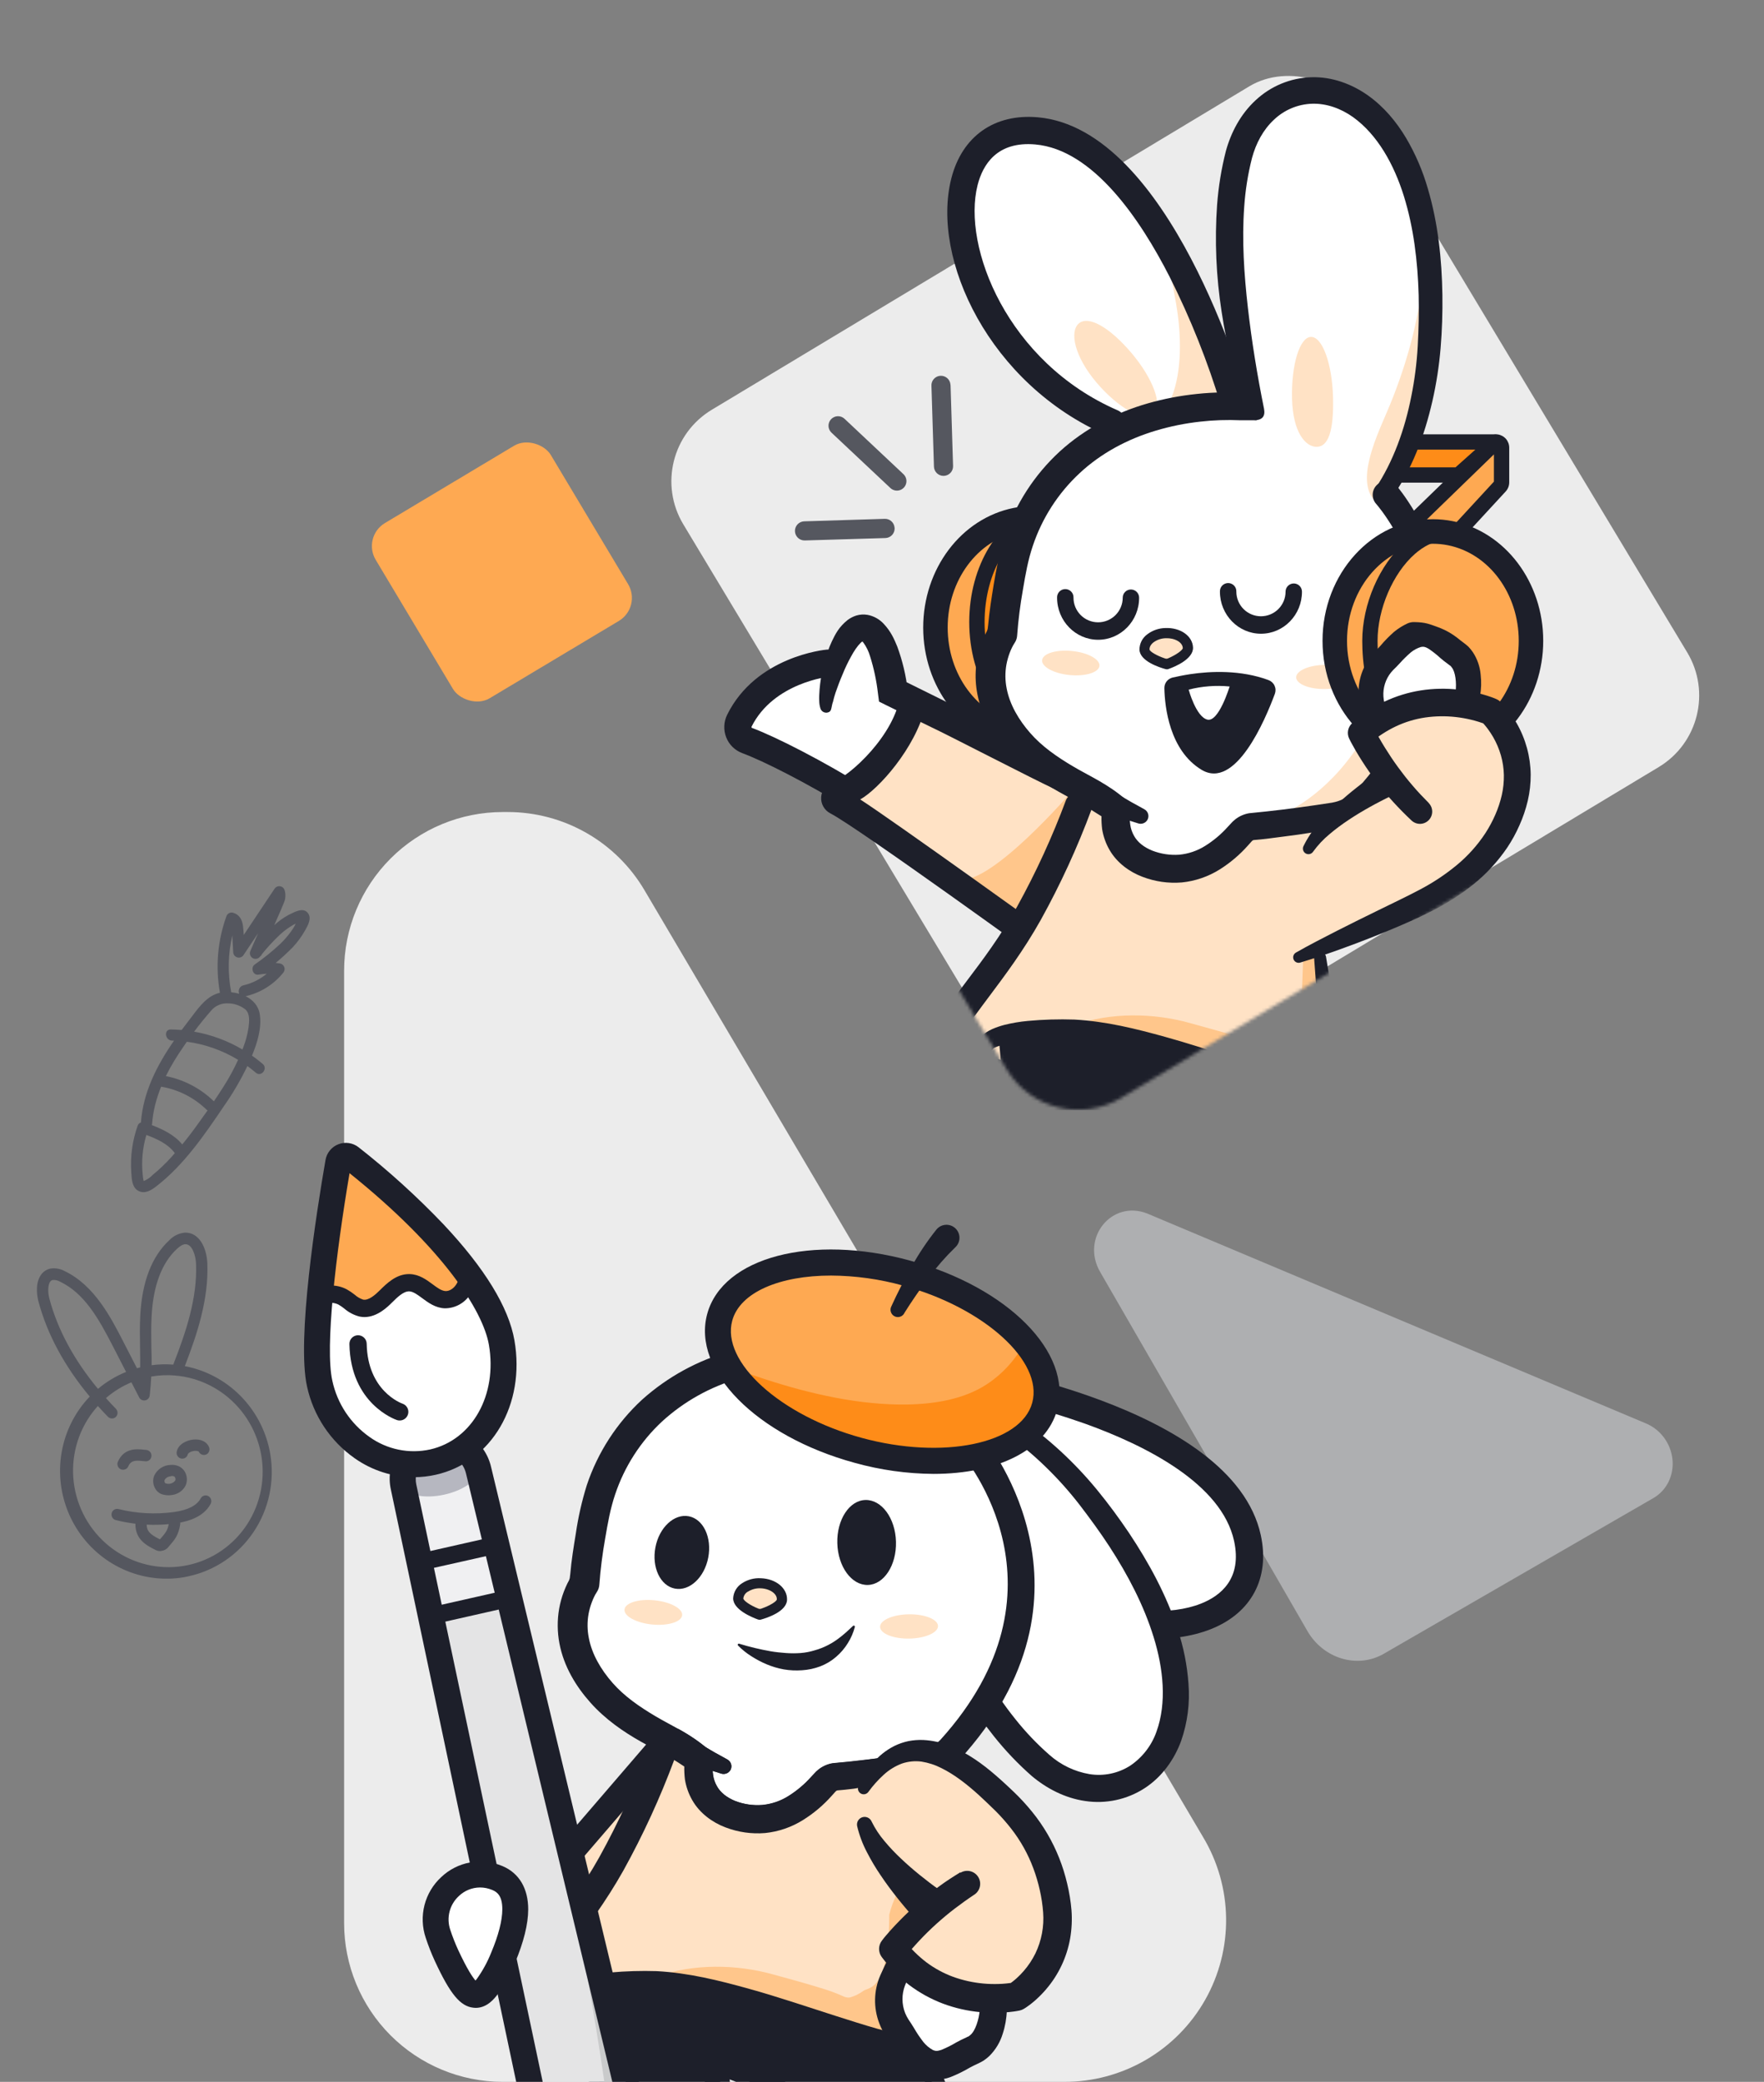 <svg xmlns="http://www.w3.org/2000/svg" width="528" height="623" viewBox="0 0 528 623" fill="none"><rect x="0" y="0" width="528" height="623" fill="#808080" stroke="none"/><g clip-path="url(#clip0_2118_10383)"><path d="M151.973 243C160.234 243.001 168.352 245.156 175.526 249.252C182.701 253.348 188.683 259.243 192.884 266.356L360.056 549.668C364.486 557.016 366.881 565.41 366.996 573.99C367.11 582.569 364.941 591.024 360.709 598.488C356.477 605.952 350.336 612.156 342.915 616.463C335.494 620.771 327.06 623.027 318.48 623H150.421C137.837 622.978 125.775 617.965 116.884 609.06C107.993 600.154 103 588.085 103 575.502V290.497C103 277.9 108.005 265.819 116.913 256.912C125.821 248.004 137.903 243 150.501 243H151.973Z" fill="#ECECEC"></path><rect x="191.648" y="135.498" width="237.732" height="237.732" rx="25" transform="rotate(-31.03 191.648 135.498)" fill="#ECECEC"></rect><mask id="mask0_2118_10383" style="mask-type:alpha" maskUnits="userSpaceOnUse" x="125" y="19" width="384" height="314"><path fill-rule="evenodd" clip-rule="evenodd" d="M432.173 19H125L230.126 275.918L269.714 267.47L301.31 319.993C308.428 331.824 323.789 335.646 335.62 328.528L496.487 231.753C508.318 224.636 512.139 209.275 505.022 197.444L450.747 107.223L432.173 19Z" fill="white"></path></mask><g mask="url(#mask0_2118_10383)"><path d="M335.716 249.225C331.265 244.951 335.31 242.776 335.31 242.776C335.31 242.776 290.106 216.386 277.913 208.58L254.066 241.884L311.955 282.706C321.823 271.897 325.799 259.976 335.716 249.225Z" fill="#FFE2C5"></path><path d="M222.535 218.495C230.261 202.957 249.123 201.263 249.123 201.263C249.123 201.263 252.083 186.772 258.473 187.852C264.864 188.931 268.433 206.9 268.433 206.9L277.725 211.249C270.57 218.003 264.842 226.21 257.122 232.371C255.097 234.01 253.3 235.911 251.778 238.024C240.809 231.612 230.448 226.51 224.79 224.399C224.233 224.186 223.727 223.857 223.306 223.436C222.884 223.014 222.556 222.508 222.344 221.951C222.131 221.393 222.038 220.798 222.071 220.202C222.104 219.607 222.262 219.025 222.535 218.495Z" fill="white"></path><path d="M260.215 230.097L259.879 230.45C257.603 232.779 255.629 235.383 254.001 238.203C242.305 229.766 231.25 223.023 225.18 220.255C224.273 219.825 223.534 219.105 223.08 218.209C236.192 216.723 248.236 223.771 260.215 230.097Z" fill="white"></path><path d="M315.304 235.936C310.703 233.905 283.378 219.757 278.81 217.641L265.249 211.02L263.111 209.952L262.785 207.478C262.356 203.704 261.563 199.98 260.418 196.359C259.992 194.905 259.32 193.535 258.431 192.309C258.11 191.913 257.939 191.876 258.11 191.913C258.11 191.886 258.399 191.913 258.431 191.817C258.463 191.721 258.431 191.817 258.228 191.892C257.512 192.277 256.315 193.757 255.412 195.285C254.443 196.925 253.572 198.622 252.804 200.366C252.024 202.161 251.271 203.989 250.598 205.88C250.25 206.81 249.93 207.74 249.668 208.675L249.321 210.037C249.206 210.33 249.118 210.632 249.059 210.94C248.765 212.287 248.786 212.917 247.814 213.2C247.584 213.267 247.343 213.288 247.105 213.262C246.868 213.235 246.637 213.162 246.428 213.047C246.218 212.931 246.033 212.775 245.884 212.588C245.735 212.4 245.625 212.186 245.559 211.955C245.335 211.239 245.218 210.494 245.212 209.743C245.182 209.167 245.182 208.589 245.212 208.012C245.254 206.89 245.351 205.8 245.479 204.71C245.744 202.546 246.164 200.403 246.734 198.298C247.295 196.11 248.051 193.976 248.995 191.924C250.026 189.787 251.062 187.649 253.707 185.539C254.485 184.957 255.353 184.508 256.277 184.208C257.375 183.877 258.534 183.804 259.665 183.995C261.553 184.35 263.274 185.312 264.565 186.736C266.702 189.033 267.669 191.293 268.567 193.484C270.127 197.721 271.178 202.128 271.698 206.612L269.24 203.107L282.748 209.791C287.209 212.132 314.507 226.307 318.937 228.728C319.408 228.983 319.824 229.328 320.161 229.745C320.499 230.161 320.75 230.64 320.902 231.153C321.054 231.667 321.103 232.206 321.046 232.739C320.99 233.271 320.829 233.788 320.572 234.258C320.04 235.122 319.216 235.767 318.249 236.075C317.282 236.382 316.237 236.333 315.304 235.936Z" fill="#1D1F2A"></path><path d="M217.674 213.852C226.298 196.497 246.682 194.446 247.553 194.387C248.609 194.321 249.649 194.669 250.453 195.357C251.256 196.046 251.76 197.02 251.856 198.074C251.953 199.127 251.635 200.177 250.97 201C250.306 201.823 249.346 202.355 248.296 202.482C248.119 202.482 231.534 204.25 224.935 217.496L224.978 217.785C232.266 220.515 246.249 227.627 259.826 236.069C259.42 236.374 259.014 236.689 258.613 237.009C256.842 238.443 255.245 240.079 253.853 241.882C241.318 234.215 228.659 227.792 222.146 225.361C221.066 224.958 220.083 224.332 219.261 223.524C218.438 222.716 217.796 221.743 217.375 220.67C216.945 219.576 216.75 218.404 216.801 217.229C216.853 216.055 217.15 214.904 217.674 213.852Z" fill="#1D1F2A"></path><path d="M320.947 236.706C320.947 236.706 296.902 264.725 287.172 263.224L304.463 274.744L320.947 236.706Z" fill="#FFC68B"></path><path d="M249.261 234.042C254.396 232.268 267.962 219.829 269.495 207.861C271.168 209 272.959 209.953 274.839 210.703C275.517 211.115 276.212 211.499 276.912 211.852C273.855 223.97 263.02 236.131 257.473 239.236C266.477 244.958 318.359 282.275 318.92 282.713C319.763 283.381 320.306 284.355 320.431 285.423C320.556 286.491 320.253 287.565 319.588 288.409C319.259 288.828 318.85 289.178 318.385 289.438C317.92 289.699 317.409 289.865 316.88 289.928C316.351 289.99 315.814 289.948 315.302 289.803C314.789 289.658 314.31 289.413 313.892 289.082C313.726 288.954 256.72 247.614 248.588 243.425C247.69 242.973 246.946 242.265 246.448 241.392C245.951 240.519 245.722 239.518 245.79 238.515C245.859 237.513 246.221 236.552 246.833 235.755C247.445 234.957 248.278 234.358 249.229 234.032L249.261 234.042Z" fill="#1D1F2A"></path><path d="M401.719 332.228H375.239C374.972 332.113 374.703 331.996 374.432 331.879C372.67 331.118 370.814 330.317 368.854 329.477C364.04 327.405 359.29 325.26 354.631 323.156C343.258 318.02 332.429 313.129 322.555 310.161C314.455 307.735 306.996 306.603 300.397 307.682L302.518 319.715C302.518 319.715 283.667 322.221 284.635 310.915C285.155 304.835 290.987 297.825 297.141 290.428C302.431 284.069 307.958 277.425 310.554 270.841C316.17 256.596 324.281 236.896 324.281 236.896L331.708 241.523C331.708 241.523 326.659 258.087 345.194 260.454C363.73 262.821 374.432 246.513 374.432 246.513C374.432 246.513 388.746 249.185 401.495 242.11L413.918 277.963L395.126 284.274L401.719 332.228Z" fill="#FFE2C5"></path><path d="M403.833 332.226L393.801 284.271L390.103 285.933L388.987 315.962C388.255 316.891 385.151 315.553 382.252 314.304C381.084 313.8 379.949 313.312 379.016 312.991C378.528 312.824 378.043 312.721 377.568 312.619C376.992 312.497 376.431 312.377 375.896 312.152C373.935 311.342 371.93 310.643 369.89 310.057C366.477 308.989 363.029 308.041 359.574 307.092C358.382 306.764 357.19 306.436 355.998 306.104C345.226 303.117 332.466 302.882 321.545 306.782C331.564 309.218 342.624 313.525 354.243 318.049C359.014 319.907 363.879 321.802 368.806 323.618C378.893 327.342 386.45 330.152 391.952 332.226H403.833Z" fill="#FFC68B"></path><path d="M338.723 187.783C338.723 205.849 325.573 220.5 309.335 220.5C307.568 220.498 305.804 220.319 304.072 219.965C290.367 217.203 279.969 203.834 279.969 187.773C279.969 171.711 290.367 158.337 304.072 155.575C305.804 155.221 307.568 155.042 309.335 155.04C325.573 155.062 338.723 169.707 338.723 187.783Z" fill="#FEA952"></path><path d="M309.358 224.163C327.568 224.163 342.385 207.84 342.385 187.781C342.385 167.723 327.568 151.405 309.358 151.405C307.349 151.405 305.344 151.606 303.374 152.003C287.702 155.161 276.332 170.208 276.332 187.803C276.332 205.398 287.702 220.428 303.374 223.602C305.345 223.987 307.35 224.175 309.358 224.163ZM309.358 158.72C323.529 158.72 335.059 171.757 335.059 187.781C335.059 203.806 323.529 216.838 309.358 216.838C307.835 216.837 306.315 216.685 304.822 216.384C292.533 213.91 283.658 201.882 283.658 187.781C283.658 173.681 292.559 161.643 304.822 159.174C306.315 158.873 307.835 158.72 309.358 158.72Z" fill="#1D1F2A"></path><path d="M339.706 186.133C339.706 204.204 329.121 218.855 316.062 218.855C314.633 218.85 313.21 218.67 311.825 218.32C300.791 215.553 292.418 202.189 292.418 186.122C292.418 170.055 300.791 156.687 311.825 153.924C313.21 153.574 314.633 153.395 316.062 153.39C329.121 153.422 339.706 168.068 339.706 186.133Z" fill="#FE8C18"></path><path d="M316.063 221.149C330.362 221.149 341.999 205.445 341.999 186.14C341.999 166.835 330.362 151.132 316.063 151.132C314.442 151.13 312.827 151.329 311.255 151.725C299.003 154.787 290.112 169.261 290.112 186.14C290.112 203.02 299.003 217.489 311.255 220.561C312.828 220.953 314.442 221.15 316.063 221.149ZM316.063 155.711C327.818 155.711 337.436 169.363 337.436 186.167C337.436 202.971 327.856 216.623 316.063 216.623C314.822 216.625 313.586 216.472 312.382 216.169C302.139 213.604 294.707 201 294.707 186.194C294.707 171.388 302.139 158.783 312.382 156.219C313.584 155.9 314.82 155.73 316.063 155.711Z" fill="#1D1F2A"></path><path d="M381.139 132.261H447.319C447.339 132.262 447.359 132.269 447.375 132.281C447.391 132.293 447.403 132.309 447.41 132.328C447.417 132.347 447.418 132.367 447.413 132.387C447.409 132.406 447.398 132.424 447.383 132.438L436.553 142.114C436.53 142.122 436.506 142.122 436.483 142.114H381.865C381.84 142.114 381.816 142.105 381.797 142.088C381.778 142.071 381.766 142.048 381.764 142.023L381.064 132.368C381.062 132.344 381.068 132.321 381.082 132.301C381.095 132.282 381.116 132.267 381.139 132.261Z" fill="#FE8C18"></path><path d="M381.865 144.429H436.499C437.088 144.435 437.659 144.224 438.102 143.836L448.922 134.143C449.283 133.82 449.537 133.395 449.65 132.924C449.764 132.453 449.731 131.958 449.558 131.506C449.384 131.054 449.076 130.666 448.677 130.392C448.277 130.119 447.803 129.973 447.319 129.975H381.138C380.809 129.974 380.483 130.042 380.181 130.173C379.88 130.304 379.608 130.497 379.385 130.738C379.161 130.98 378.99 131.265 378.883 131.576C378.775 131.887 378.734 132.217 378.76 132.545L379.46 142.217C379.506 142.821 379.78 143.386 380.226 143.797C380.673 144.207 381.258 144.433 381.865 144.429ZM435.665 139.85H383.895L383.5 134.554H441.596L435.665 139.85Z" fill="#1D1F2A"></path><path d="M447.537 132.404C447.593 132.351 447.661 132.311 447.735 132.287C447.809 132.263 447.887 132.256 447.964 132.265C448.378 132.325 448.756 132.532 449.029 132.848C449.303 133.164 449.454 133.568 449.455 133.986V144.341C449.455 144.776 449.291 145.196 448.995 145.516L420.473 176.437L411.091 167.771L447.537 132.404Z" fill="#FEA952"></path><path d="M420.604 179.672L450.675 147.079C451.361 146.335 451.742 145.36 451.744 144.349V133.988C451.748 133.027 451.407 132.096 450.782 131.365C450.157 130.634 449.29 130.152 448.34 130.007C447.912 129.942 447.476 129.976 447.063 130.107C446.651 130.238 446.274 130.461 445.962 130.761L407.764 167.816L420.604 179.672ZM447.159 144.129L420.342 173.202L414.421 167.73L447.159 135.976V144.129Z" fill="#1D1F2A"></path><path d="M332.873 126.534C282.385 104.627 273.136 35.86 310.271 39.178C347.406 42.497 369.458 120.593 369.458 120.593C354.946 138.161 332.873 126.534 332.873 126.534Z" fill="white"></path><path d="M349.206 258.678C334.384 255.531 335.795 246.725 329.923 240.324C324.05 233.923 310.901 229.99 304.954 222.088C292.446 205.465 302.09 192.252 302.09 192.252C302.362 186.876 303.73 178.765 304.762 173.155C305.889 167.112 307.433 158.087 310.329 152.653C329.891 116.17 374.982 124.153 374.982 124.153C374.982 124.153 352.54 22.125 395.232 27.158C430.968 36.407 433.308 93.162 425.005 125.152C421.264 139.536 414.318 147.283 414.318 147.283C414.318 147.283 434.451 168.25 429.472 201.586C427.799 212.839 415.67 234.415 411.305 239.763C408.959 239.565 350.558 257 349.206 258.678Z" fill="white"></path><path d="M429.483 200.855C427.629 211.328 424.391 218.643 420.309 223.831C417.942 223.607 401.747 242.698 399.347 242.709C392.503 242.709 350.564 256.922 349.228 258.69C341.262 258.156 333.797 249.019 331.708 241.528C324.591 234.448 311.463 228.913 305.703 221.331C313.953 221.929 321.31 213.444 326.071 206.989C329.223 202.715 331.703 198.114 334.513 193.599C337.676 188.47 341.785 183.057 348.106 182.854C354.716 182.63 361.074 186.851 366.311 190.522C372.348 194.727 378.194 199.279 384.536 202.993C395.575 209.405 409.874 213.556 421.81 206.813C424.637 205.201 427.221 203.195 429.483 200.855Z" fill="white"></path><path d="M322.923 96.781C320.043 99.244 321.656 106.768 328.202 114.472C334.747 122.177 342.409 126.414 345.3 123.978C348.191 121.541 345.182 113.292 338.637 105.592C332.092 97.892 325.797 94.35 322.923 96.781Z" fill="#FFE2C5"></path><path d="M348.887 189.472C345.296 189.616 342.475 191.839 342.587 194.414C342.699 196.989 349.293 198.79 349.293 198.79C349.293 198.79 355.705 196.428 355.593 193.848C355.48 191.267 352.488 189.301 348.887 189.472Z" fill="#FFE2C5"></path><path fill-rule="evenodd" clip-rule="evenodd" d="M341.065 194.453C341.056 193.549 341.265 192.656 341.673 191.849C342.081 191.042 342.677 190.345 343.411 189.816C344.967 188.634 346.859 187.977 348.813 187.94C353.306 187.758 356.95 190.291 357.094 193.764C357.239 197.237 351.559 199.562 349.817 200.176C349.661 200.238 349.498 200.278 349.331 200.294C349.18 200.285 349.03 200.265 348.882 200.235C347.092 199.749 341.225 197.889 341.065 194.453ZM345.265 192.22C344.794 192.594 344.036 193.342 344.078 194.357C344.116 194.956 346.216 196.222 348.77 197.061C349.049 197.151 349.351 197.136 349.619 197.018C352.104 195.95 354.065 194.512 354.033 193.914C353.99 192.626 352.66 191.557 350.827 191.151C350.197 191.017 349.552 190.963 348.909 190.991C347.598 191.024 346.328 191.452 345.265 192.22Z" fill="#1D1F2A"></path><path d="M392.395 100.821C389.018 100.896 386.486 109.162 386.732 119.287C386.977 129.413 390.771 133.762 394.148 133.714C397.525 133.666 399.251 129.119 399.005 118.994C398.759 108.868 395.799 100.725 392.395 100.821Z" fill="#FFE2C5"></path><path d="M396.558 198.96C391.781 199.024 387.955 200.718 387.971 202.701C387.987 204.683 391.888 206.27 396.638 206.195C401.388 206.12 405.24 204.437 405.219 202.455C405.198 200.472 401.366 198.912 396.558 198.96Z" fill="#FFE2C5"></path><path d="M320.877 194.814C316.126 194.333 312.13 195.578 311.927 197.55C311.724 199.521 315.405 201.541 320.134 202.006C324.863 202.471 328.881 201.242 329.084 199.27C329.287 197.299 325.605 195.279 320.877 194.814Z" fill="#FFE2C5"></path><path d="M430.406 200.317C428.707 211.57 425.303 219.184 420.97 224.533C418.576 224.308 412.774 240.092 410.375 240.071C403.535 240.023 386.084 243.635 379.48 245.414C379.48 245.414 417.978 235.401 421.157 172.169C421.483 165.432 418.389 153.928 415.814 147.767C421.408 155.969 433.885 176.861 430.406 200.317Z" fill="#FFE2C5"></path><path d="M423.59 129.105C420.571 140.785 415.399 148.089 413.572 150.429C413.341 150.357 413.099 150.333 412.859 150.359C412.619 150.385 412.387 150.46 412.177 150.579C408.528 147.453 408.725 142.19 409.917 137.354C411.488 130.884 414.592 124.953 416.996 118.771C422.083 105.723 425.77 91.451 426.197 77.233C428.896 95.143 427.33 114.635 423.59 129.105Z" fill="#FFE2C5"></path><path d="M370.719 121.966C364.398 127.309 353.621 124.894 347.209 125.097C352.921 117.825 353.621 107.32 352.975 98.429C352.601 93.204 351.537 88.128 350.56 82.988C349.715 78.558 348.93 74.054 347.738 69.667C360.022 91.563 370.741 122.02 370.719 121.966Z" fill="#FFE2C5"></path><path d="M376.067 125.72C378.359 125.463 378.637 123.919 378.37 122.514V122.423C376.345 112.453 374.678 102.263 373.523 92.154C372.369 82.045 371.691 71.882 372.417 61.896C372.749 56.964 373.529 52.072 374.747 47.282C375.938 42.858 378.129 38.786 381.298 35.847C384.392 32.886 388.472 31.174 392.753 31.039C396.985 30.916 401.249 32.401 404.941 35.009C412.342 40.309 417.263 49.264 420.191 58.636C423.146 68.11 424.342 78.203 424.631 88.355C424.754 93.404 424.631 98.507 424.348 103.61C424.069 108.649 423.428 113.661 422.43 118.608C420.495 128.45 417.022 138.191 411.658 146.2L411.476 146.462C411.079 147.073 410.936 147.814 411.076 148.528C411.215 149.243 411.628 149.875 412.225 150.291C412.822 150.708 413.558 150.875 414.277 150.759C414.996 150.643 415.641 150.252 416.077 149.668C422.665 140.638 426.357 130.401 428.756 119.981C429.943 114.761 430.761 109.463 431.203 104.128C431.641 98.833 431.812 93.565 431.737 88.232C431.561 77.621 430.466 66.859 427.372 56.424C425.847 51.118 423.656 46.027 420.853 41.271C417.973 36.462 414.265 31.963 409.456 28.554C404.647 25.145 398.695 22.917 392.502 23.115C386.281 23.309 380.345 25.766 375.805 30.023C371.317 34.175 368.458 39.641 366.925 45.219C365.58 50.506 364.7 55.9 364.296 61.34C363.551 72.002 364.006 82.715 365.653 93.276C367.224 103.754 369.847 114.047 373.481 123.999C373.903 125.143 374.651 125.725 376.067 125.72Z" fill="#1D1F2A"></path><path d="M336.641 128.154C336.854 127.661 336.968 127.13 336.976 126.592C336.984 126.055 336.886 125.521 336.687 125.021C336.489 124.521 336.194 124.066 335.819 123.68C335.444 123.294 334.998 122.986 334.504 122.774C301.558 108.448 287.922 73.889 292.613 55.391C294.168 49.257 298.443 42.204 309.904 43.23C327.216 44.779 341.316 65.628 350.095 82.849C356.369 95.323 361.547 108.318 365.569 121.689C365.884 122.705 366.583 123.558 367.518 124.066C368.453 124.573 369.549 124.696 370.573 124.406C371.596 124.117 372.466 123.439 372.997 122.517C373.528 121.595 373.677 120.502 373.413 119.471C372.489 116.169 350.09 38.597 310.668 35.103C297.641 33.943 287.965 40.777 284.748 53.398C278.598 77.543 296.193 115.031 331.277 130.27C331.405 130.339 331.542 130.393 331.683 130.43C332.644 130.727 333.682 130.659 334.596 130.239C335.511 129.819 336.239 129.077 336.641 128.154Z" fill="#1D1F2A"></path><path d="M329.699 244.281C329.672 245.568 329.736 246.855 329.891 248.133C330.241 250.302 330.981 252.389 332.076 254.294C334.32 258.243 338.173 260.962 341.945 262.378C345.705 263.826 349.744 264.405 353.759 264.072C357.762 263.664 361.619 262.345 365.033 260.214C368.215 258.218 371.094 255.777 373.582 252.964L374.485 251.954C374.592 251.824 374.708 251.703 374.832 251.59C374.947 251.487 375.087 251.417 375.238 251.387L377.493 251.184L380.079 250.88C386.94 249.966 389.857 249.72 398.594 248.117C398.594 248.117 404.161 246.76 405.727 245.927C407.009 245.237 408.933 243.992 410.306 243.063C411.494 242.255 412.572 241.296 413.512 240.209C456.599 190.625 418.508 145.929 418.112 145.469C417.764 145.048 417.336 144.701 416.851 144.448C416.367 144.196 415.837 144.043 415.293 143.998C414.748 143.954 414.2 144.019 413.682 144.19C413.163 144.361 412.684 144.634 412.272 144.994C411.861 145.353 411.525 145.791 411.286 146.282C411.047 146.773 410.909 147.307 410.879 147.853C410.85 148.398 410.93 148.944 411.115 149.458C411.3 149.972 411.586 150.443 411.957 150.845C413.394 152.474 446.458 191.618 405.994 236.362C403.984 238.381 401.399 239.729 398.594 240.22H398.535C392.07 241.225 385.626 242.117 379.118 242.822L373.897 243.357C372.382 243.611 370.955 244.241 369.746 245.189C369.213 245.604 368.724 246.074 368.287 246.589L367.491 247.444C365.501 249.666 363.206 251.592 360.673 253.167C358.338 254.623 355.697 255.515 352.957 255.774C350.23 255.962 347.494 255.55 344.943 254.566C342.453 253.567 340.529 252.087 339.439 250.121C338.857 249.094 338.472 247.967 338.306 246.798C338.216 246.18 338.168 245.557 338.162 244.933C338.155 244.396 338.194 243.86 338.28 243.33L338.777 240.883L336.96 239.28C331.74 234.668 326.087 232.248 321.208 229.357C316.33 226.467 311.911 223.4 308.417 219.419C304.922 215.438 302.245 210.87 301.321 206.061C300.844 203.694 300.816 201.257 301.241 198.88C301.461 197.702 301.783 196.545 302.202 195.423C302.406 194.867 302.64 194.323 302.902 193.793C303.112 193.355 303.35 192.93 303.613 192.521L303.688 192.409C304.148 191.733 304.414 190.944 304.457 190.128V190.096C304.795 185.549 305.366 181.023 306.167 176.535C306.953 171.849 307.722 167.515 309.138 163.358C311.911 155.052 316.725 147.575 323.137 141.612C329.517 135.654 337.441 131.406 345.995 128.857C350.297 127.574 354.705 126.68 359.166 126.186C363.222 125.723 367.308 125.584 371.386 125.769H376.072C376.615 124.626 376.943 123.392 377.039 122.13C377.128 121.048 376.784 119.975 376.083 119.145C375.382 118.316 374.381 117.799 373.299 117.706C368.284 117.289 363.24 117.35 358.236 117.888C353.28 118.394 348.377 119.336 343.585 120.704C333.968 123.45 324.719 128.238 317.179 135.13C309.631 142.081 303.967 150.831 300.717 160.564C299.114 165.373 298.195 170.411 297.415 175.039C296.779 178.982 296.149 182.872 295.78 187.002L295.625 188.242L295.411 188.856C295.246 189.155 295.096 189.449 294.925 189.775C294.546 190.566 294.198 191.378 293.856 192.195C291.989 197.139 291.536 202.504 292.547 207.691C293.867 214.578 297.5 220.482 301.786 225.275C306.146 230.175 311.542 233.931 316.875 236.918C320.733 239.109 324.606 240.995 327.844 243.121L329.699 244.281Z" fill="#1D1F2A"></path><path d="M299.756 317.299C294.215 315.381 290.849 312.96 290.074 310.24C289.198 307.216 291.677 304.101 291.677 304.101L291.891 303.839C293.136 302.119 294.563 300.217 296.118 298.133C300.659 292.063 306.35 284.524 311.533 275.269C317.431 264.626 322.516 253.552 326.745 242.142C326.991 241.157 326.862 240.116 326.383 239.221C325.904 238.327 325.109 237.642 324.154 237.301C323.198 236.96 322.149 236.986 321.212 237.375C320.275 237.764 319.516 238.488 319.083 239.406C315.003 250.377 310.115 261.03 304.458 271.278C299.553 280.046 294.071 287.35 289.647 293.185C288.087 295.269 286.633 297.192 285.372 298.94C283.417 301.349 280.67 306.714 282.22 312.351C283.759 317.871 288.755 322.14 297.149 325.004L303.561 327.413L305.933 318.784L299.756 317.299Z" fill="#1D1F2A"></path><path d="M343.452 245.337C343.6 245.072 343.694 244.781 343.729 244.48C343.764 244.179 343.74 243.873 343.657 243.581C343.574 243.29 343.434 243.017 343.246 242.779C343.058 242.541 342.824 242.343 342.559 242.195L342.506 242.158C337.392 239.431 332.427 236.435 327.631 233.182L327.577 233.144C327.36 232.987 327.125 232.856 326.877 232.754C326.384 232.539 325.852 232.423 325.314 232.414C324.776 232.404 324.241 232.5 323.74 232.697C323.238 232.894 322.781 233.188 322.393 233.562C322.006 233.935 321.696 234.382 321.481 234.875C321.266 235.369 321.15 235.9 321.14 236.438C321.13 236.977 321.227 237.512 321.424 238.013C321.621 238.514 321.914 238.972 322.288 239.359C322.662 239.747 323.108 240.057 323.602 240.272C329.193 242.608 334.899 244.655 340.7 246.406C341.212 246.569 341.764 246.552 342.265 246.357C342.765 246.163 343.184 245.803 343.452 245.337Z" fill="#1D1F2A"></path><path d="M340.958 178.859C340.958 178.208 340.699 177.584 340.24 177.124C339.78 176.664 339.156 176.406 338.505 176.406C337.855 176.406 337.231 176.664 336.771 177.124C336.311 177.584 336.053 178.208 336.053 178.859C336.053 180.813 335.277 182.687 333.895 184.069C332.513 185.451 330.639 186.227 328.685 186.227C326.73 186.227 324.856 185.451 323.474 184.069C322.093 182.687 321.316 180.813 321.316 178.859C321.332 178.527 321.28 178.195 321.163 177.883C321.047 177.572 320.869 177.288 320.639 177.047C320.41 176.807 320.134 176.615 319.828 176.484C319.523 176.354 319.194 176.286 318.861 176.286C318.529 176.286 318.2 176.354 317.894 176.484C317.589 176.615 317.313 176.807 317.083 177.047C316.854 177.288 316.675 177.572 316.559 177.883C316.442 178.195 316.39 178.527 316.406 178.859C316.406 185.805 321.925 191.452 328.695 191.452C335.465 191.452 340.99 185.799 340.958 178.859Z" fill="#1D1F2A"></path><path d="M389.703 177.052C389.703 176.73 389.639 176.411 389.516 176.114C389.393 175.816 389.212 175.546 388.984 175.318C388.756 175.09 388.486 174.91 388.189 174.786C387.891 174.663 387.572 174.6 387.25 174.6C386.928 174.6 386.609 174.663 386.311 174.786C386.014 174.91 385.744 175.09 385.516 175.318C385.288 175.546 385.107 175.816 384.984 176.114C384.861 176.411 384.797 176.73 384.797 177.052C384.797 179.006 384.021 180.88 382.639 182.262C381.258 183.644 379.383 184.42 377.429 184.42C375.475 184.42 373.601 183.644 372.219 182.262C370.837 180.88 370.061 179.006 370.061 177.052C370.076 176.72 370.024 176.388 369.908 176.077C369.792 175.766 369.613 175.481 369.384 175.241C369.154 175 368.878 174.809 368.573 174.678C368.267 174.547 367.938 174.48 367.606 174.48C367.273 174.48 366.944 174.547 366.639 174.678C366.333 174.809 366.057 175 365.828 175.241C365.598 175.481 365.42 175.766 365.304 176.077C365.187 176.388 365.135 176.72 365.151 177.052C365.151 183.998 370.67 189.646 377.44 189.646C384.21 189.646 389.729 183.998 389.703 177.052Z" fill="#1D1F2A"></path><path d="M359.648 230.363C369.8 236.47 378.664 215.525 381.587 207.639C381.735 207.239 381.802 206.814 381.785 206.389C381.767 205.963 381.664 205.546 381.483 205.16C381.302 204.775 381.046 204.429 380.73 204.144C380.414 203.858 380.044 203.639 379.642 203.498C371.392 200.452 362.437 200.826 356.292 201.74C354.118 202.071 352.312 202.461 350.976 202.76C350.261 202.932 349.626 203.344 349.179 203.927C348.731 204.511 348.498 205.231 348.518 205.966C348.636 211.502 350.025 224.55 359.648 230.363Z" fill="#1D1F2A"></path><path d="M368.047 205.431C368.047 205.431 364.809 216.176 361.394 215.348C357.98 214.519 355.789 206.371 355.789 206.371C359.789 205.348 363.937 205.029 368.047 205.431Z" fill="white"></path><path d="M399.523 191.776C399.523 209.841 412.673 224.498 428.911 224.498C430.678 224.494 432.441 224.315 434.174 223.963C447.879 221.196 458.277 207.832 458.277 191.765C458.277 175.698 447.852 162.34 434.147 159.578C432.414 159.227 430.652 159.048 428.884 159.044C412.673 159.054 399.523 173.705 399.523 191.776Z" fill="#FEA952"></path><path d="M434.147 226.265C434.736 226.237 435.29 225.983 435.696 225.557C436.102 225.131 436.329 224.564 436.329 223.976C436.329 223.387 436.102 222.821 435.696 222.394C435.29 221.968 434.736 221.715 434.147 221.686C413.907 221.686 412.331 198.796 412.331 191.764C412.331 182.248 416.921 171.556 423.493 165.775C425.876 163.681 429.606 161.297 433.859 161.837C434.157 161.875 434.46 161.854 434.75 161.775C435.04 161.696 435.311 161.56 435.549 161.376C435.787 161.192 435.986 160.963 436.135 160.702C436.284 160.441 436.38 160.153 436.418 159.855C436.456 159.557 436.435 159.254 436.356 158.964C436.277 158.674 436.141 158.402 435.957 158.165C435.773 157.927 435.544 157.728 435.283 157.579C435.022 157.43 434.734 157.333 434.436 157.295C429.734 156.692 424.904 158.439 420.469 162.339C412.866 169.029 407.752 180.859 407.752 191.764C407.752 198.251 408.751 207.569 413.501 215.109C418.097 222.413 425.235 226.265 434.147 226.265Z" fill="#1D1F2A"></path><path d="M428.885 228.16C430.894 228.161 432.899 227.963 434.869 227.567C450.541 224.404 461.916 209.352 461.916 191.767C461.916 174.183 450.541 159.137 434.869 155.968C432.899 155.572 430.894 155.374 428.885 155.375C410.675 155.375 395.858 171.693 395.858 191.757C395.858 211.82 410.675 228.16 428.885 228.16ZM428.885 162.722C430.41 162.721 431.931 162.871 433.426 163.171C445.716 165.645 454.591 177.672 454.591 191.778C454.591 205.884 445.689 217.912 433.426 220.386C431.933 220.685 430.413 220.836 428.89 220.834C414.72 220.834 403.189 207.797 403.189 191.778C403.189 175.759 414.725 162.722 428.885 162.722Z" fill="#1D1F2A"></path><path d="M430.589 259.038C430.589 259.038 443.946 255.522 449.861 241.737C455.776 227.951 438.438 207.583 438.438 207.583C438.438 207.583 440.105 198.254 434.756 194.61C429.408 190.966 425.79 184.351 417.765 190.335C415.462 192.072 413.255 194.888 411.556 196.539C409.741 198.295 408.4 200.482 407.658 202.896C406.916 205.311 406.798 207.873 407.314 210.346C408.884 217.986 416.397 234.785 420.298 246.209L430.589 259.038Z" fill="white"></path><path d="M440.826 195.126C440.435 194.558 439.999 194.022 439.523 193.523C439.041 193.085 438.536 192.673 438.011 192.289C437.444 191.872 436.856 191.423 436.205 190.878C434.622 189.647 432.874 188.645 431.011 187.902C427.757 186.721 426.827 186.23 423.344 186.16C422.674 186.139 422.007 186.261 421.388 186.518C419.923 187.189 418.55 188.044 417.3 189.061C415.829 190.35 414.457 191.749 413.197 193.245L412.353 194.159L411.45 195.11C410.675 195.933 409.979 196.828 409.371 197.782C406.916 201.614 406.064 206.258 406.999 210.712C407.759 214.333 408.748 217.902 409.959 221.398C412.431 228.496 416.446 234.958 421.714 240.319C422.149 240.815 422.763 241.117 423.421 241.161C424.08 241.204 424.728 240.983 425.224 240.548C425.72 240.113 426.023 239.499 426.066 238.841C426.109 238.182 425.889 237.534 425.454 237.038H425.411C421.313 231.753 418.265 225.731 416.435 219.299C415.487 216.045 414.737 212.737 414.191 209.392C413.783 206.814 414.354 204.176 415.794 201.997C416.148 201.463 416.552 200.964 417.001 200.507L417.958 199.561L418.93 198.54C419.982 197.356 421.112 196.244 422.312 195.211C423.2 194.491 424.217 193.946 425.31 193.608C426.074 193.47 426.48 193.496 427.549 194.1C428.839 194.961 430.059 195.922 431.198 196.975C431.887 197.578 432.71 198.214 433.565 198.823C433.74 198.98 433.93 199.119 434.131 199.24C434.233 199.401 434.404 199.486 434.521 199.705C435.644 200.998 436.023 204.418 435.676 207.015V207.228C435.591 207.715 435.605 208.213 435.715 208.694C435.826 209.175 436.031 209.63 436.32 210.03C436.609 210.431 436.974 210.77 437.395 211.027C437.817 211.285 438.285 211.455 438.773 211.529C439.261 211.603 439.759 211.579 440.238 211.458C440.717 211.337 441.166 211.122 441.561 210.825C441.955 210.528 442.286 210.155 442.534 209.728C442.782 209.301 442.943 208.829 443.006 208.34C443.374 206.222 443.437 204.063 443.193 201.928C442.992 199.497 442.178 197.157 440.826 195.126Z" fill="#1D1F2A"></path><path d="M406.859 279.481C403.119 279.513 396.023 276.575 393.688 273.86C390.787 270.494 386.945 257.419 386.945 257.419L418.881 233.968L407.511 219.338C420.335 206.365 446.238 212.927 446.238 212.927C446.238 212.927 455.685 229.346 449.273 245.963C442.861 262.581 433.303 269.564 424.989 273.411C420.65 275.436 411.636 279.449 406.859 279.481Z" fill="#FFE2C5"></path><path d="M412.502 230.95C411.893 231.35 411.38 231.719 410.83 232.104C410.28 232.489 409.761 232.868 409.227 233.263C408.158 234.049 407.133 234.84 406.107 235.657C404.055 237.26 402.051 238.97 400.128 240.765C398.174 242.55 396.334 244.456 394.619 246.472C392.847 248.523 391.344 250.793 390.147 253.225C389.964 253.604 389.931 254.039 390.055 254.441C390.179 254.843 390.451 255.183 390.815 255.393C391.18 255.604 391.61 255.668 392.02 255.574C392.43 255.481 392.79 255.235 393.027 254.887L393.064 254.834C394.455 252.915 396.081 251.179 397.905 249.667C399.762 248.093 401.714 246.635 403.75 245.301C405.786 243.944 407.902 242.678 410.055 241.476C411.124 240.877 412.207 240.297 413.304 239.734C413.838 239.445 414.399 239.2 414.944 238.9C415.489 238.601 416.056 238.366 416.547 238.136C417.548 237.682 418.328 236.849 418.715 235.82C419.102 234.791 419.064 233.65 418.61 232.649C418.156 231.648 417.322 230.868 416.293 230.481C415.264 230.094 414.123 230.132 413.122 230.586C412.922 230.676 412.729 230.782 412.545 230.902L412.502 230.95Z" fill="#1D1F2A"></path><path d="M427.628 240.262C425.971 238.595 424.342 236.901 422.819 235.09C422.039 234.208 421.312 233.278 420.569 232.365C420.195 231.905 419.848 231.43 419.501 230.959C419.154 230.489 418.785 230.024 418.432 229.538C417.032 227.636 415.734 225.664 414.489 223.661C413.864 222.661 413.271 221.646 412.694 220.626C412.416 220.118 412.127 219.605 411.865 219.098C411.726 218.841 411.593 218.563 411.47 218.333L411.123 217.628L410.129 222.362C412.465 220.356 415.058 218.671 417.839 217.35C420.602 216.053 423.54 215.166 426.559 214.716C429.609 214.277 432.703 214.23 435.765 214.577C437.307 214.749 438.837 215.018 440.345 215.384C441.098 215.566 441.841 215.769 442.567 215.993L443.636 216.351L444.17 216.543L444.571 216.704L443.502 215.988L443.657 216.143L443.887 216.383C444.042 216.549 444.202 216.725 444.357 216.918C444.673 217.276 444.977 217.666 445.276 218.061C445.873 218.86 446.423 219.693 446.922 220.556C447.918 222.283 448.7 224.123 449.252 226.038C449.797 227.952 450.095 229.927 450.139 231.916C450.17 233.928 449.964 235.937 449.524 237.9C449.062 239.915 448.412 241.883 447.585 243.778C446.744 245.711 445.745 247.572 444.598 249.34C442.24 252.926 439.358 256.139 436.049 258.872C432.654 261.68 428.976 264.126 425.074 266.171C421.12 268.271 416.909 270.253 412.752 272.3C408.595 274.346 404.401 276.382 400.255 278.508L397.14 280.111L394.041 281.714C391.978 282.783 389.921 283.916 387.885 285.07C387.539 285.269 387.278 285.589 387.151 285.968C387.025 286.347 387.041 286.759 387.198 287.127C387.354 287.494 387.64 287.792 388.001 287.963C388.362 288.135 388.773 288.168 389.157 288.057C391.406 287.389 393.634 286.667 395.852 285.919L399.17 284.776L402.435 283.595C406.834 281.996 411.194 280.302 415.515 278.514C419.848 276.718 424.139 274.88 428.461 272.684C432.874 270.473 437.045 267.809 440.906 264.734C444.846 261.572 448.292 257.84 451.132 253.663C452.548 251.546 453.775 249.31 454.798 246.978C455.859 244.618 456.693 242.161 457.288 239.642C457.891 237.059 458.187 234.414 458.169 231.761C458.095 226.388 456.655 221.122 453.986 216.458C453.321 215.3 452.588 214.183 451.79 213.113C451.384 212.579 450.972 212.045 450.523 211.51C450.299 211.248 450.069 210.976 449.823 210.73L449.449 210.34C449.305 210.196 449.214 210.1 448.979 209.881H448.947C448.633 209.593 448.271 209.361 447.878 209.197L447.446 209.015L447.088 208.871L446.382 208.609C445.923 208.443 445.463 208.294 445.004 208.149C444.09 207.861 443.176 207.615 442.252 207.385C440.414 206.937 438.549 206.605 436.668 206.391C432.881 205.947 429.05 206.019 425.282 206.605C421.484 207.201 417.793 208.343 414.323 209.998C410.883 211.654 407.691 213.781 404.839 216.319L404.754 216.394C404.11 216.962 403.672 217.727 403.508 218.569C403.343 219.412 403.462 220.285 403.845 221.053L404.096 221.545L404.326 221.999C404.481 222.293 404.636 222.587 404.796 222.87C405.106 223.447 405.432 224.008 405.753 224.574C406.405 225.686 407.073 226.792 407.767 227.871C409.151 230.04 410.631 232.146 412.191 234.176C413.752 236.206 415.371 238.205 417.118 240.096C418.865 241.988 420.676 243.837 422.552 245.584C423.254 246.224 424.178 246.566 425.127 246.538C426.077 246.51 426.979 246.115 427.643 245.435C428.307 244.755 428.681 243.844 428.686 242.894C428.691 241.944 428.327 241.029 427.671 240.342L427.628 240.262Z" fill="#1D1F2A"></path><path d="M300.837 332.227L298.97 310.688C298.914 309.724 299.236 308.777 299.867 308.046C300.498 307.316 301.389 306.86 302.351 306.775C303.313 306.69 304.27 306.983 305.019 307.592C305.768 308.201 306.251 309.078 306.365 310.036L306.433 310.821C319.598 307.546 333.214 311.253 351.827 316.321C354.057 316.928 356.359 317.554 358.741 318.191C377.167 323.116 391.825 326.815 397.215 328.162C397.208 328.088 397.204 328.013 397.204 327.939C397.201 327.578 397.269 327.22 397.406 326.885C397.543 326.551 397.745 326.247 398 325.992C398.256 325.737 398.559 325.535 398.894 325.398C399.228 325.256 399.586 325.181 399.949 325.178C400.312 325.175 400.672 325.243 401.008 325.38C401.344 325.517 401.65 325.718 401.908 325.974C402.166 326.229 402.371 326.533 402.511 326.867L404.836 332.227H300.837Z" fill="#1D1F2A"></path><path fill-rule="evenodd" clip-rule="evenodd" d="M403.744 328.088L396.911 286.363C396.841 285.902 396.595 285.486 396.224 285.203C395.853 284.92 395.387 284.793 394.924 284.847C394.461 284.902 394.037 285.135 393.743 285.497C393.449 285.858 393.306 286.32 393.347 286.785L396.134 324.385C393.281 323.9 390.296 323.109 387.362 322.29C383.791 321.292 380.166 320.136 376.529 318.975L376.529 318.975L376.523 318.973C375.895 318.773 375.268 318.573 374.64 318.373C372.494 317.688 370.344 316.988 368.187 316.287L368.185 316.287C361.788 314.207 355.339 312.11 348.806 310.3C340.07 307.879 331.104 305.619 321.556 305.106C316.921 304.953 312.281 305.088 307.663 305.512C305.28 305.731 302.917 306.131 300.594 306.709C299.358 307.032 298.149 307.45 296.977 307.96C296.328 308.257 295.701 308.602 295.102 308.991C294.748 309.239 294.412 309.512 294.097 309.808C293.906 309.987 293.728 310.178 293.563 310.38C293.259 310.73 293.029 311.137 292.884 311.577C292.777 311.892 292.734 312.226 292.758 312.559C292.781 312.891 292.871 313.215 293.022 313.513C293.173 313.81 293.382 314.074 293.636 314.289C293.89 314.505 294.185 314.667 294.503 314.767C295.13 314.967 295.811 314.911 296.397 314.61C296.888 314.358 297.279 313.952 297.512 313.458C297.444 313.622 297.432 313.628 297.427 313.63C297.424 313.631 297.422 313.632 297.415 313.655C297.388 313.741 297.495 313.629 297.495 313.629C297.612 313.546 297.74 313.482 297.875 313.436C298.246 313.265 298.628 313.119 299.018 312.998C299.952 312.724 300.906 312.524 301.871 312.4C303.95 312.068 306.05 311.889 308.155 311.865C312.43 311.753 316.88 311.865 321.208 312.165C329.635 312.763 338.253 315.071 346.711 317.572C353.245 319.563 359.778 321.713 366.348 323.875L366.35 323.875C368.312 324.521 370.277 325.167 372.247 325.811C376.521 327.227 380.865 328.59 385.295 329.786C388.989 330.785 392.709 331.742 396.821 332.228H401.346C401.5 332.173 401.651 332.109 401.797 332.034C402.233 331.813 402.619 331.506 402.934 331.133C403.249 330.76 403.486 330.328 403.632 329.862C403.777 329.395 403.828 328.905 403.782 328.419C403.775 328.308 403.763 328.197 403.744 328.088Z" fill="#1D1F2A"></path></g><path d="M494.914 448.287L414.151 494.916C412.292 495.99 410.227 496.665 408.074 496.903C405.921 497.142 403.723 496.939 401.605 496.306C399.486 495.673 397.49 494.623 395.729 493.215C393.968 491.807 392.477 490.069 391.342 488.101L329.289 380.622C323.418 370.453 332.779 358.923 343.434 363.165L492.525 425.903C494.688 426.773 496.596 428.247 498.025 430.152C499.454 432.058 500.346 434.316 500.597 436.664C500.847 439.011 500.446 441.351 499.44 443.409C498.433 445.467 496.864 447.159 494.914 448.287Z" fill="#AEAFB1"></path><path fill-rule="evenodd" clip-rule="evenodd" d="M33.858 424.447C33.579 424.506 33.29 424.492 33.017 424.407C32.744 424.321 32.496 424.168 32.297 423.96C31.261 422.894 30.259 421.821 29.291 420.742C28.141 422.009 27.099 423.388 26.182 424.867C22.218 431.258 20.915 438.991 22.558 446.385C24.201 453.778 28.656 460.235 34.955 464.352C41.254 468.47 48.889 469.914 56.199 468.373C63.51 466.831 69.906 462.428 73.998 456.12C78.09 449.811 79.547 442.108 78.053 434.683C76.558 427.258 72.233 420.712 66.017 416.467C62.159 413.832 57.767 412.216 53.235 411.702C53.177 411.708 53.119 411.711 53.061 411.712C52.883 411.713 52.706 411.686 52.536 411.631C50.128 411.418 47.686 411.516 45.269 411.936C45.174 413.834 45.022 415.728 44.812 417.616C44.764 417.976 44.605 418.31 44.356 418.571C44.107 418.831 43.782 419.004 43.429 419.064C43.075 419.124 42.711 419.068 42.389 418.905C42.068 418.741 41.805 418.478 41.641 418.154L39.334 413.662C36.55 414.817 33.977 416.413 31.706 418.382C32.669 419.458 33.668 420.528 34.703 421.592C34.914 421.812 35.065 422.084 35.138 422.382C35.211 422.679 35.204 422.99 35.118 423.283C35.032 423.576 34.87 423.84 34.649 424.047C34.428 424.255 34.156 424.398 33.861 424.463L33.858 424.447ZM29.325 415.618C31.837 413.506 34.673 411.792 37.737 410.552L33.859 403C29.454 394.405 25.216 387.015 18.01 383.556C17.334 383.169 16.563 382.986 15.789 383.029C15.605 383.069 15.433 383.149 15.283 383.263C15.133 383.378 15.011 383.525 14.923 383.693C14.331 384.699 14.28 386.742 14.792 388.666C17.266 397.913 22.141 406.954 29.325 415.618ZM26.859 417.927C19.29 408.831 14.145 399.305 11.526 389.518C11.238 388.42 10.406 384.645 12.009 381.908C12.324 381.344 12.751 380.852 13.262 380.463C13.774 380.074 14.361 379.797 14.985 379.648C16.507 379.382 18.076 379.653 19.431 380.416C28.25 384.647 33.21 394.3 36.838 401.359L36.85 401.382L40.987 409.44C41.31 409.349 41.635 409.263 41.961 409.182C41.979 407.278 41.95 405.372 41.922 403.495L41.919 403.308C41.867 400.168 41.816 396.923 41.982 393.713C42.503 383.623 45.414 376.039 50.626 371.178C51.875 369.854 53.556 369.033 55.362 368.865C59.713 368.764 61.875 373.539 62.06 378.062C62.474 388.823 59.059 399.127 55.319 408.82C55.754 408.902 56.188 408.994 56.62 409.095C62.735 410.527 68.305 413.759 72.625 418.383C76.946 423.007 79.822 428.816 80.891 435.074C82.269 443.24 80.483 451.609 75.906 458.437C71.328 465.265 64.312 470.025 56.321 471.724L55.072 471.987C48.896 473.031 42.541 472.195 36.812 469.586C31.082 466.977 26.235 462.711 22.883 457.329C19.532 451.946 17.826 445.689 17.982 439.347C18.138 433.006 20.149 426.865 23.76 421.702C24.7 420.359 25.736 419.098 26.859 417.927ZM51.86 408.36C49.696 408.194 47.523 408.254 45.377 408.537C45.401 406.801 45.378 405.064 45.306 403.328C45.257 400.245 45.219 397.062 45.37 393.97C45.843 384.795 48.385 377.975 52.934 373.752C53.964 372.8 54.756 372.355 55.476 372.334C57.532 372.268 58.593 375.758 58.68 378.187C59.09 388.614 55.597 398.789 51.86 408.36ZM54.378 455.546L54.377 455.546L54.377 455.547L54.376 455.547L54.375 455.547C54.229 455.578 54.081 455.609 53.931 455.64C53.965 455.831 53.967 456.028 53.934 456.223C53.386 459.489 52.339 460.706 50.598 462.713L50.186 463.2C49.725 463.66 49.134 463.964 48.494 464.071L48.116 464.151C47.614 464.204 47.106 464.106 46.656 463.871C43.517 462.358 40.469 460.503 40.524 455.971C38.581 455.739 36.651 455.386 34.742 454.913C34.519 454.867 34.306 454.777 34.117 454.647C33.929 454.517 33.768 454.349 33.645 454.155C33.521 453.961 33.438 453.744 33.399 453.516C33.361 453.289 33.368 453.056 33.421 452.833C33.473 452.609 33.57 452.398 33.706 452.214C33.841 452.03 34.012 451.875 34.208 451.76C34.404 451.645 34.622 451.571 34.848 451.543C35.074 451.515 35.303 451.534 35.522 451.598C40.903 452.923 46.474 453.226 51.952 452.491C56.188 451.925 58.924 450.548 60.077 448.387C60.182 448.19 60.325 448.016 60.497 447.876C60.669 447.735 60.867 447.63 61.08 447.567C61.292 447.504 61.515 447.484 61.736 447.509C61.956 447.533 62.17 447.601 62.365 447.709C62.56 447.816 62.733 447.962 62.873 448.137C63.013 448.312 63.118 448.513 63.181 448.728C63.245 448.944 63.266 449.169 63.243 449.393C63.221 449.616 63.155 449.832 63.05 450.029C61.574 452.796 58.656 454.644 54.378 455.546ZM43.891 456.252C46.095 456.357 48.306 456.308 50.507 456.103C50.13 458.04 49.552 458.711 48.067 460.434L48.044 460.461L47.875 460.651C44.883 459.19 43.938 458.169 43.891 456.252ZM51.783 447.328C50.894 447.516 49.974 447.512 49.084 447.318C48.531 447.227 48.006 447.01 47.549 446.682C47.091 446.354 46.713 445.924 46.445 445.426C46.111 444.849 45.912 444.203 45.862 443.537C45.812 442.872 45.912 442.205 46.155 441.586C46.602 440.646 47.296 439.849 48.161 439.282C49.026 438.716 50.03 438.401 51.063 438.373C51.919 438.295 52.782 438.442 53.569 438.799C54.074 439.045 54.525 439.394 54.893 439.823C55.261 440.252 55.538 440.753 55.708 441.294C55.897 441.867 55.97 442.473 55.922 443.073C55.873 443.674 55.704 444.258 55.425 444.789C55.035 445.453 54.508 446.024 53.879 446.462C53.251 446.9 52.536 447.195 51.783 447.328ZM50.841 441.814C50.515 441.86 50.203 441.981 49.93 442.167C49.657 442.353 49.429 442.6 49.265 442.889C49.225 443.021 49.212 443.16 49.227 443.297C49.242 443.434 49.285 443.567 49.354 443.687C49.398 443.78 49.47 443.856 49.561 443.904L49.711 443.93C50.196 444.079 50.713 444.079 51.196 443.931C51.679 443.783 52.107 443.492 52.425 443.096C52.487 442.969 52.523 442.83 52.529 442.689C52.535 442.547 52.511 442.405 52.46 442.273C52.437 442.177 52.394 442.088 52.336 442.009C52.278 441.93 52.205 441.864 52.121 441.814C51.858 441.71 51.574 441.674 51.294 441.71C51.142 441.744 50.993 441.789 50.848 441.845L50.841 441.814ZM36.272 439.725C36.566 439.831 36.882 439.852 37.186 439.786C37.453 439.735 37.704 439.619 37.916 439.448C38.128 439.276 38.295 439.055 38.403 438.803C39.2 436.978 40.612 436.99 42.689 437.213C43.053 437.259 43.373 437.289 43.658 437.303C44.097 437.305 44.52 437.133 44.834 436.824C45.148 436.515 45.33 436.093 45.341 435.648C45.352 435.203 45.191 434.77 44.892 434.442C44.593 434.114 44.18 433.916 43.74 433.89L43.01 433.824L43.008 433.824C41.095 433.615 37.124 433.181 35.292 437.418C35.164 437.705 35.119 438.022 35.159 438.335C35.2 438.647 35.325 438.943 35.522 439.188C35.718 439.434 35.978 439.62 36.272 439.725ZM61.382 435.363C60.996 435.446 60.593 435.388 60.243 435.201C59.893 435.014 59.618 434.709 59.466 434.339C58.891 434.116 58.26 434.097 57.675 434.284C57.114 434.37 56.603 434.657 56.236 435.094C56.158 435.543 55.907 435.941 55.538 436.201C55.168 436.461 54.711 436.562 54.267 436.48C53.822 436.398 53.427 436.142 53.168 435.766C52.909 435.391 52.807 434.927 52.885 434.478C53.276 432.257 55.719 431.016 57.822 430.793C60.084 430.561 61.9 431.418 62.569 433.056C62.654 433.264 62.699 433.486 62.7 433.711C62.701 433.935 62.658 434.157 62.574 434.365C62.49 434.572 62.367 434.76 62.211 434.918C62.054 435.077 61.868 435.202 61.664 435.287L61.382 435.363Z" fill="#55575F"></path><path fill-rule="evenodd" clip-rule="evenodd" d="M65.833 297.081C62.172 297.914 59.82 301.034 57.55 304.044C57.247 304.446 56.946 304.846 56.643 305.238C55.878 306.223 55.117 307.221 54.367 308.232C53.29 308.138 52.207 308.084 51.119 308.071C48.975 308.024 49.36 311.36 51.494 311.399C51.69 311.403 51.887 311.409 52.083 311.416C47.002 318.762 42.853 326.813 42.183 335.865C42.182 335.88 42.181 335.895 42.18 335.909C41.767 336.022 41.402 336.323 41.203 336.864C39.634 341.29 38.982 345.989 39.285 350.676C39.293 350.796 39.3 350.918 39.308 351.043L39.308 351.046C39.422 352.94 39.571 355.397 41.407 356.364C43.366 357.395 45.241 356.195 46.749 355.036C55.031 348.649 61.16 339.678 66.971 331.087C69.66 327.263 72.028 323.224 74.049 319.012C74.909 319.639 75.747 320.303 76.559 321.003C78.2 322.412 80.275 319.791 78.645 318.391C77.609 317.509 76.536 316.679 75.43 315.904C77.009 312.063 78.369 307.676 77.766 303.59C77.377 300.963 75.683 299.184 73.517 298.118C77.983 297.098 81.975 294.596 84.841 291.016C85.02 290.784 85.135 290.509 85.176 290.219C85.217 289.929 85.182 289.633 85.073 289.36C84.965 289.087 84.788 288.847 84.559 288.664C84.33 288.48 84.057 288.359 83.768 288.313C83.353 288.245 82.938 288.191 82.521 288.15C84.337 286.656 86.07 285.061 87.712 283.373C89.085 281.891 90.28 280.254 91.274 278.494C91.309 278.431 91.346 278.366 91.383 278.3C92.192 276.856 93.328 274.829 92.218 273.307C91.057 271.715 89.097 272.48 87.62 273.182C85.965 273.929 84.417 274.892 83.016 276.048C82.706 276.315 82.4 276.586 82.097 276.86L82.751 275.337C82.968 274.834 83.19 274.33 83.413 273.825C83.915 272.689 84.42 271.544 84.878 270.378C85.503 269.089 85.598 267.607 85.144 266.247C85.036 265.975 84.859 265.736 84.629 265.553C84.4 265.371 84.127 265.252 83.837 265.207C83.548 265.163 83.252 265.195 82.978 265.3C82.705 265.406 82.464 265.581 82.28 265.808L72.958 279.786C72.912 278.952 72.85 278.121 72.757 277.296C72.529 275.266 71.685 273.611 69.581 273.096C69.216 273.04 68.842 273.107 68.52 273.287C68.198 273.468 67.946 273.751 67.803 274.091C65.126 281.451 64.45 289.383 65.833 297.081ZM78.338 285.611L78.136 286.082L78.02 286.012C77.938 286.116 77.856 286.221 77.775 286.326C77.52 286.637 77.161 286.847 76.764 286.916C76.367 286.985 75.958 286.909 75.612 286.702C75.266 286.494 75.006 286.169 74.88 285.787C74.754 285.404 74.77 284.989 74.924 284.617L77.261 279.251L72.788 285.957C72.578 286.209 72.299 286.395 71.984 286.491C71.67 286.587 71.335 286.589 71.019 286.498C70.703 286.407 70.421 286.225 70.207 285.976C69.992 285.727 69.855 285.421 69.811 285.096L69.548 280.209C69.547 280.156 69.547 280.055 69.547 279.92C69.547 279.896 69.547 279.872 69.547 279.846C68.24 285.44 68.118 291.263 69.206 296.935C70.009 297.015 70.817 297.164 71.599 297.387C71.226 296.489 71.594 295.157 72.838 294.866C75.424 294.273 77.814 293.078 79.825 291.398C79.011 291.428 78.198 291.517 77.394 291.663C75.706 291.963 74.938 289.586 76.221 288.647C78.958 286.75 81.551 284.654 83.979 282.374C85.082 281.295 86.096 280.129 87.012 278.887C87.476 278.259 87.897 277.599 88.272 276.914C88.323 276.821 88.397 276.633 88.485 276.406C87.896 276.687 87.328 277.011 86.787 277.376C85.629 278.126 84.545 278.982 83.546 279.932C81.686 281.707 79.946 283.604 78.338 285.611ZM49.645 322.021C51.15 318.951 52.959 316.02 54.905 313.236C55.241 312.734 55.581 312.236 55.925 311.74C61.364 312.468 66.588 314.315 71.266 317.157C70.017 319.914 68.568 322.579 66.93 325.13C65.994 326.629 65.021 328.107 64.025 329.57C64.002 329.549 63.979 329.528 63.955 329.508C59.997 325.678 55.024 323.084 49.645 322.021ZM48.226 325.19C46.782 328.76 45.797 332.504 45.513 336.41L45.496 336.347C45.488 336.466 45.47 336.577 45.443 336.681C48.838 338.004 52.247 339.648 54.548 342.476C56.265 340.388 57.904 338.237 59.462 336.027C60.359 334.787 61.253 333.544 62.136 332.292C62.042 332.244 61.953 332.186 61.869 332.12C58.133 328.465 53.369 326.049 48.226 325.19ZM52.332 345.087C50.28 342.294 46.994 340.832 43.813 339.632C42.676 343.459 42.298 347.478 42.707 351.461C42.721 351.584 42.733 351.704 42.745 351.823C42.784 352.215 42.822 352.593 42.921 353.029C42.948 353.146 42.963 353.231 42.974 353.292C42.99 353.379 42.996 353.414 43.013 353.42C43.025 353.425 43.041 353.415 43.069 353.399C43.109 353.377 43.172 353.341 43.277 353.313C44.225 352.881 45.081 352.27 45.797 351.513C47.76 349.9 49.599 348.141 51.298 346.252C51.645 345.866 51.99 345.478 52.332 345.087ZM72.844 313.342C72.754 313.582 72.662 313.822 72.569 314.061C68.107 311.431 63.205 309.622 58.102 308.723C59.722 306.559 61.425 304.457 63.206 302.422C63.808 301.706 64.567 301.138 65.424 300.763C66.281 300.388 67.214 300.215 68.149 300.259C70.077 300.25 71.951 300.896 73.466 302.09C74.885 303.422 74.618 305.738 74.389 307.485C74.09 309.488 73.572 311.452 72.844 313.342Z" fill="#55575F"></path><path d="M233.999 602.959C257.513 609.224 274.929 613.542 274.929 613.542L284.717 636.622C284.717 636.622 283.424 630.933 270.449 631.101C257.474 631.269 256.362 650.496 251.798 650.897C247.233 651.298 242.669 634.243 237.032 629.401C231.394 624.558 215.051 619.749 215.051 619.749C215.051 619.749 216.253 626.213 217.152 637.204C218.05 648.194 209.743 652.073 206.433 650.599C203.123 649.125 203.95 648.11 197.88 637.967C191.809 627.823 179.422 629.653 179.422 629.653L179.144 596.216C194.68 591.341 210.48 596.682 233.999 602.959Z" fill="#1D1F2A"></path><path d="M181.032 634.462C182.018 634.373 182.929 633.898 183.565 633.139C184.201 632.381 184.511 631.401 184.426 630.415L181.31 594.741C181.225 593.755 180.751 592.844 179.993 592.207C179.235 591.571 178.256 591.261 177.27 591.347C176.284 591.433 175.372 591.907 174.736 592.664C174.099 593.422 173.79 594.402 173.876 595.388L176.959 631.016C177.043 631.947 177.471 632.814 178.16 633.446C178.848 634.079 179.748 634.432 180.683 634.436L181.032 634.462Z" fill="#1D1F2A"></path><path d="M217.561 650.816C218.547 650.713 219.451 650.224 220.076 649.456C220.702 648.688 220.997 647.703 220.897 646.717L218.104 619.344C218.003 618.359 217.515 617.453 216.746 616.828C215.977 616.202 214.992 615.907 214.006 616.009C213.02 616.11 212.114 616.598 211.489 617.367C210.863 618.136 210.569 619.121 210.67 620.107L213.463 647.48C213.558 648.4 213.991 649.253 214.677 649.873C215.363 650.494 216.255 650.839 217.18 650.842C217.308 650.846 217.435 650.837 217.561 650.816Z" fill="#1D1F2A"></path><path d="M204.846 614.851C204.653 615.413 204.688 616.029 204.944 616.566C205.201 617.103 205.658 617.518 206.217 617.721C210.841 619.389 215.453 621.113 220.052 622.893C224.577 624.697 229.187 626.526 233.48 628.634C234.546 629.151 235.581 629.701 236.46 630.244C236.832 630.451 237.179 630.701 237.494 630.987C237.795 631.291 238.07 631.62 238.315 631.97C239.521 633.793 240.496 635.758 241.218 637.821C242.824 642.282 244.075 646.862 244.961 651.52V651.63C244.949 651.692 244.949 651.756 244.961 651.817C245.069 652.307 245.274 652.769 245.564 653.178C245.854 653.586 246.223 653.932 246.65 654.194C247.077 654.457 247.552 654.631 248.047 654.706C248.543 654.78 249.048 654.755 249.533 654.63C250.018 654.505 250.473 654.284 250.871 653.98C251.269 653.676 251.602 653.294 251.849 652.859C252.096 652.423 252.253 651.942 252.311 651.444C252.368 650.947 252.324 650.442 252.183 649.962C250.958 644.942 249.321 640.031 247.289 635.28C246.23 632.722 244.841 630.314 243.158 628.117C242.662 627.478 242.103 626.891 241.49 626.365C240.864 625.849 240.186 625.4 239.466 625.027C238.295 624.38 237.091 623.795 235.859 623.275C231.126 621.225 226.452 619.635 221.726 617.999C217 616.364 212.262 614.883 207.503 613.428C206.963 613.289 206.389 613.357 205.897 613.621C205.405 613.884 205.03 614.323 204.846 614.851Z" fill="#1D1F2A"></path><path d="M290.351 647.202C290.687 647.06 290.992 646.853 291.248 646.593C291.504 646.334 291.706 646.026 291.843 645.688C291.98 645.35 292.049 644.988 292.046 644.623C292.043 644.258 291.968 643.898 291.825 643.562L278.01 611.683C277.869 611.347 277.663 611.042 277.404 610.785C277.145 610.528 276.838 610.325 276.501 610.188C276.163 610.05 275.802 609.981 275.437 609.983C275.072 609.986 274.712 610.06 274.376 610.203C274.04 610.34 273.735 610.543 273.478 610.799C273.222 611.056 273.019 611.361 272.882 611.697C272.744 612.033 272.675 612.393 272.679 612.756C272.683 613.118 272.758 613.477 272.902 613.81L286.686 645.695C286.895 646.198 287.249 646.627 287.702 646.928C288.156 647.23 288.688 647.39 289.233 647.389C289.613 647.385 289.99 647.322 290.351 647.202Z" fill="#1D1F2A"></path><path d="M283.37 448.765C311.641 496.354 381.392 496.877 373.375 460.266C365.359 423.655 284.669 411.521 284.669 411.521C268.979 428.226 283.37 448.765 283.37 448.765Z" fill="white"></path><path d="M281.274 445.217C282.212 444.66 283.332 444.498 284.389 444.766C285.445 445.034 286.353 445.71 286.912 446.645C305.369 477.677 341.573 486.922 359.436 479.895C365.358 477.574 371.855 472.415 369.379 461.108C365.642 444.034 343.054 432.61 324.771 426.035C311.524 421.369 297.896 417.862 284.042 415.555C282.966 415.393 282 414.811 281.354 413.936C280.709 413.061 280.437 411.966 280.599 410.891C280.761 409.816 281.343 408.849 282.218 408.204C283.093 407.558 284.188 407.286 285.263 407.448C288.677 407.953 368.894 420.475 377.37 459.356C380.176 472.208 374.59 482.72 362.41 487.53C339.097 496.723 299.473 483.916 279.826 450.854C279.743 450.732 279.671 450.602 279.613 450.466C279.195 449.54 279.133 448.492 279.44 447.524C279.746 446.555 280.4 445.733 281.274 445.217Z" fill="#1D1F2A"></path><path d="M306.669 429.587L312.965 424.557C342.342 441.948 342.433 468.862 342.433 468.862C342.433 468.862 331.113 453.637 322.824 443.513C319.45 439.388 306.669 429.587 306.669 429.587Z" fill="white"></path><path d="M270.522 461.442C270.522 461.442 310.107 558.739 342.593 530.222C366.915 502.184 336.503 453.865 311.368 432.084C300.08 422.296 289.917 419.846 289.917 419.846C289.917 419.846 273.418 435.523 270.522 461.442Z" fill="white"></path><path d="M291.619 439.636C286.622 435.22 304.2 433.443 304.2 433.443C327.416 463.466 303.443 500.355 303.443 500.355C303.443 500.355 305.15 451.59 291.619 439.636Z" fill="white"></path><path d="M270.521 459.524C272.571 458.432 273.676 459.524 274.245 460.817L274.284 460.901C278.292 470.314 282.721 479.701 287.53 488.701C292.34 497.7 297.571 506.537 303.867 514.392C306.956 518.288 310.392 521.896 314.134 525.169C317.503 528.158 321.642 530.144 326.081 530.904C330.334 531.597 334.693 530.692 338.319 528.363C341.958 525.904 344.708 522.338 346.161 518.194C349.271 509.582 348.237 499.361 345.314 489.929C342.379 480.393 337.615 471.323 332.061 462.776C329.288 458.522 326.243 454.372 323.127 450.299C320.022 446.286 316.634 442.501 312.99 438.972C305.768 431.925 297.338 425.835 288.332 422.26L287.977 422.131C287.291 421.858 286.739 421.326 286.441 420.651C286.143 419.976 286.121 419.21 286.381 418.52C286.641 417.829 287.162 417.267 287.831 416.956C288.501 416.645 289.266 416.609 289.961 416.855C300.564 420.579 309.46 426.954 317.392 434.214C321.351 437.862 325.05 441.783 328.46 445.948C331.841 450.079 334.983 454.352 337.977 458.794C343.886 467.689 349.109 477.212 352.503 487.627C354.265 492.891 355.351 498.356 355.736 503.893C356.193 509.662 355.448 515.462 353.551 520.928C351.534 526.475 347.842 531.744 342.56 535.151C337.299 538.539 330.982 539.89 324.795 538.953C318.705 538.074 313.216 535.171 308.774 531.428C304.668 527.811 300.889 523.839 297.48 519.558C290.782 511.152 285.051 502.02 280.393 492.334C275.716 482.761 272.017 472.742 269.351 462.427C269.176 461.883 269.197 461.294 269.41 460.764C269.624 460.233 270.017 459.795 270.521 459.524Z" fill="#1D1F2A"></path><path d="M250.328 407.834C250.328 407.834 205.002 399.811 185.329 436.493C182.401 441.962 180.862 451.033 179.731 457.11C178.683 462.753 177.313 470.912 177.035 476.311C177.035 476.311 167.337 489.603 179.912 506.314C185.892 514.266 199.119 518.249 205.022 524.656C210.924 531.062 209.508 539.945 224.416 543.113C225.774 541.426 284.508 523.867 286.887 524.087C291.245 518.714 303.444 497.018 305.125 485.698C310.135 452.177 289.887 431.095 289.887 431.095C289.887 431.095 275.141 412.986 250.328 407.834Z" fill="white"></path><path d="M204.187 416.71C241.218 443.081 279.258 437.153 279.258 437.153C279.258 437.153 231.301 429.453 218.073 408.804L204.187 416.71Z" fill="white"></path><path d="M305.132 484.973C303.27 495.498 300.005 502.855 295.906 508.091C293.521 507.871 277.242 527.066 274.831 527.072C267.945 527.072 225.774 541.373 224.404 543.151C216.387 542.621 208.888 533.421 206.787 525.889C199.63 518.778 186.422 513.205 180.636 505.576C188.931 506.178 196.333 497.65 201.117 491.16C204.285 486.88 206.774 482.231 209.605 477.699C212.786 472.527 216.917 467.097 223.272 466.89C229.925 466.664 236.319 470.905 241.581 474.603C247.652 478.824 253.528 483.402 259.903 487.138C271.01 493.603 285.388 497.767 297.4 490.985C300.25 489.359 302.853 487.334 305.132 484.973Z" fill="white"></path><path d="M306.078 484.431C304.365 495.745 300.945 503.4 296.588 508.778C294.176 508.552 288.345 524.424 285.934 524.398C279.055 524.359 261.502 527.992 254.869 529.77C254.869 529.77 293.582 519.704 296.749 456.121C297.073 449.34 293.97 437.774 291.384 431.554C297.027 439.83 309.563 460.841 306.078 484.431Z" fill="white"></path><path d="M204.792 528.634C204.765 529.929 204.83 531.226 204.986 532.512C205.339 534.695 206.083 536.795 207.184 538.712C209.44 542.682 213.312 545.41 217.107 546.839C220.888 548.292 224.947 548.873 228.984 548.539C233.004 548.13 236.877 546.802 240.304 544.66C243.52 542.659 246.429 540.203 248.941 537.368L249.833 536.346C249.94 536.219 250.055 536.098 250.176 535.984C250.294 535.882 250.437 535.811 250.589 535.777L252.852 535.57L255.438 535.273C262.336 534.349 265.246 534.103 274.031 532.487C274.031 532.487 279.63 531.123 281.208 530.282C282.501 529.59 284.44 528.343 285.811 527.399C287.008 526.589 288.095 525.626 289.043 524.535C332.358 474.67 294.06 429.726 293.666 429.261C293.316 428.835 292.885 428.484 292.397 428.228C291.909 427.972 291.375 427.817 290.826 427.772C290.277 427.727 289.725 427.792 289.202 427.964C288.679 428.137 288.196 428.412 287.781 428.775C287.366 429.137 287.029 429.58 286.789 430.075C286.548 430.571 286.41 431.109 286.382 431.659C286.353 432.209 286.436 432.759 286.624 433.277C286.813 433.794 287.103 434.269 287.479 434.672C288.914 436.32 322.163 475.679 281.473 520.656C279.455 522.686 276.857 524.041 274.038 524.535H273.973C267.476 525.543 260.992 526.435 254.449 527.121L249.199 527.631C247.676 527.888 246.24 528.521 245.023 529.474C244.488 529.893 243.996 530.365 243.556 530.883L242.754 531.743C240.754 533.976 238.447 535.914 235.901 537.497C233.554 538.961 230.897 539.858 228.143 540.115C225.409 540.327 222.661 539.937 220.094 538.971C217.592 537.962 215.653 536.476 214.554 534.497C213.967 533.465 213.581 532.331 213.416 531.155C213.327 530.536 213.28 529.912 213.274 529.286C213.264 528.739 213.303 528.192 213.39 527.651L213.888 525.194L212.065 523.578C206.815 518.943 201.132 516.512 196.226 513.602C191.319 510.693 186.877 507.616 183.36 503.614C179.843 499.612 177.154 494.983 176.249 490.173C175.768 487.795 175.741 485.347 176.171 482.959C176.392 481.773 176.717 480.609 177.141 479.48C177.345 478.923 177.578 478.377 177.839 477.845C178.051 477.399 178.291 476.967 178.557 476.552L178.634 476.435C179.094 475.754 179.36 474.961 179.404 474.14C179.741 469.567 180.315 465.013 181.123 460.499C181.919 455.793 182.688 451.448 184.11 447.253C186.895 438.889 191.736 431.359 198.191 425.356C204.761 419.366 212.627 414.976 221.174 412.529C225.498 411.239 229.929 410.339 234.414 409.84C238.491 409.376 242.598 409.236 246.698 409.42H251.411C251.952 408.269 252.279 407.029 252.374 405.76C252.464 404.674 252.12 403.597 251.419 402.762C250.718 401.928 249.716 401.405 248.631 401.306C243.587 400.888 238.515 400.951 233.483 401.493C228.501 402.005 223.574 402.951 218.756 404.319C208.903 407.048 199.814 412.018 192.198 418.839C184.615 425.834 178.923 434.632 175.648 444.414C174.164 449.173 173.06 454.041 172.344 458.974C171.697 462.943 171.051 466.854 170.695 471.011L170.54 472.259L170.327 472.906C170.159 473.209 170.004 473.507 169.836 473.83C169.454 474.625 169.105 475.427 168.782 476.267C168.156 477.918 167.684 479.624 167.372 481.362C166.766 484.831 166.794 488.382 167.456 491.841C168.788 498.772 172.441 504.707 176.747 509.53C181.13 514.456 186.56 518.231 191.926 521.238C195.805 523.442 199.684 525.336 202.956 527.47L204.792 528.634Z" fill="#1D1F2A"></path><path d="M218.631 529.701C218.93 529.161 219.002 528.526 218.833 527.933C218.663 527.34 218.265 526.839 217.726 526.539L217.675 526.507C212.535 523.758 207.546 520.736 202.728 517.456L202.676 517.417C202.458 517.257 202.221 517.125 201.971 517.023C201.471 516.781 200.927 516.643 200.373 516.617C199.818 516.59 199.264 516.676 198.743 516.869C198.222 517.062 197.746 517.359 197.342 517.74C196.939 518.122 196.617 518.581 196.395 519.09C196.173 519.599 196.057 520.148 196.052 520.703C196.048 521.259 196.155 521.809 196.369 522.322C196.582 522.835 196.897 523.299 197.294 523.687C197.691 524.075 198.163 524.379 198.68 524.58C204.306 526.93 210.048 528.99 215.884 530.754C216.394 530.911 216.941 530.893 217.439 530.702C217.937 530.511 218.357 530.158 218.631 529.701Z" fill="#1D1F2A"></path><path d="M256.835 434.017C229.97 426.677 211.434 408.855 215.435 394.21C219.436 379.565 244.458 373.643 271.324 380.982C298.189 388.322 316.725 406.144 312.724 420.789C308.723 435.434 283.701 441.356 256.835 434.017Z" fill="#FEA952"></path><path d="M229.105 412.763C242.533 417.139 257.325 420.521 271.496 420.301C279.551 420.171 288.454 418.794 295.339 414.269C300.183 411.084 304.128 406.707 306.795 401.559C312.07 407.849 314.41 414.599 312.723 420.779C308.715 435.429 283.695 441.351 256.833 434.007C238.576 429.016 224.179 419.189 218.076 408.793C221.696 410.306 225.446 411.567 229.105 412.763Z" fill="#FE8C18"></path><path d="M270.699 392.904C271.798 391.146 272.988 389.355 274.177 387.616C275.367 385.877 276.608 384.164 277.875 382.483C280.309 379.185 283.012 376.095 285.956 373.244C286.329 372.895 286.629 372.476 286.84 372.011C287.051 371.546 287.168 371.044 287.185 370.534C287.202 370.024 287.118 369.515 286.938 369.037C286.758 368.56 286.486 368.122 286.137 367.749C285.789 367.376 285.37 367.076 284.905 366.865C284.44 366.654 283.938 366.537 283.427 366.52C282.917 366.504 282.408 366.587 281.931 366.767C281.453 366.947 281.015 367.219 280.642 367.568C280.519 367.687 280.403 367.812 280.293 367.943C277.482 371.468 274.971 375.222 272.787 379.166C271.701 381.084 270.662 383.024 269.671 384.985C268.676 386.924 267.732 388.864 266.807 390.907C266.533 391.421 266.474 392.023 266.644 392.581C266.814 393.139 267.198 393.606 267.712 393.88C268.227 394.155 268.829 394.214 269.387 394.044C269.944 393.874 270.412 393.49 270.686 392.975L270.699 392.904Z" fill="#1D1F2A"></path><path d="M279.429 441.065C298.385 441.065 313.118 434.018 316.454 421.799C321.096 404.835 301.714 385.253 272.344 377.223C242.973 369.194 216.325 376.228 211.689 393.172C207.054 410.136 226.429 429.719 255.8 437.748C263.495 439.894 271.441 441.01 279.429 441.065ZM248.753 381.71C256.034 381.755 263.278 382.763 270.294 384.71C294.635 391.362 312.317 407.408 308.974 419.756C305.632 432.104 282.157 436.914 257.849 430.262C233.541 423.609 215.827 407.563 219.169 395.215C221.516 386.649 233.502 381.71 248.753 381.71Z" fill="#1D1F2A"></path><path d="M227.685 473.849C224.071 473.733 221.084 475.75 221 478.336C220.916 480.922 227.401 483.223 227.401 483.223C227.401 483.223 234.001 481.323 234.085 478.737C234.17 476.151 231.306 473.92 227.685 473.849Z" fill="#FFE2C5"></path><path fill-rule="evenodd" clip-rule="evenodd" d="M219.453 478.247C219.509 477.339 219.782 476.458 220.25 475.678C220.719 474.898 221.367 474.243 222.142 473.766C223.792 472.697 225.739 472.179 227.702 472.286C232.227 472.435 235.686 475.247 235.576 478.751C235.466 482.255 229.59 484.156 227.818 484.647C227.659 484.698 227.494 484.726 227.327 484.731C227.177 484.71 227.028 484.68 226.881 484.64C225.122 484 219.375 481.686 219.453 478.247ZM223.836 476.307C223.47 476.517 223.159 476.809 222.925 477.16C222.692 477.512 222.543 477.912 222.491 478.331C222.491 478.938 224.431 480.361 227.017 481.389C227.292 481.492 227.595 481.492 227.87 481.389C230.456 480.496 232.512 479.203 232.525 478.602C232.577 477.309 231.322 476.139 229.538 475.602C228.908 475.416 228.256 475.313 227.599 475.299C226.276 475.248 224.969 475.604 223.855 476.32L223.836 476.307Z" fill="#1D1F2A"></path><path d="M272.053 483.081C267.25 483.146 263.397 484.846 263.423 486.838C263.449 488.829 267.353 490.432 272.131 490.354C276.909 490.277 280.781 488.59 280.762 486.598C280.742 484.607 276.857 483.017 272.053 483.081Z" fill="#FFE2C5"></path><path d="M195.924 478.889C191.147 478.41 187.132 479.658 186.925 481.643C186.718 483.628 190.423 485.658 195.174 486.13C199.926 486.602 203.973 485.354 204.18 483.375C204.387 481.397 200.702 479.361 195.924 478.889Z" fill="#FFE2C5"></path><path d="M250.626 461.803C250.438 454.776 254.22 448.977 259.069 448.873C263.918 448.77 268.004 454.343 268.185 461.37C268.366 468.398 264.59 474.197 259.741 474.3C254.893 474.404 250.807 468.831 250.626 461.803Z" fill="#1D1F2A"></path><path d="M201.998 475.386C197.634 474.545 195.035 469.018 196.18 463.037C197.324 457.057 201.811 452.907 206.175 453.747C210.538 454.588 213.137 460.122 211.993 466.095C210.849 472.069 206.381 476.232 201.998 475.386Z" fill="#1D1F2A"></path><path d="M220.886 492.406C222.096 493.636 223.445 494.721 224.907 495.638C226.369 496.581 227.911 497.392 229.516 498.063C231.156 498.745 232.864 499.25 234.611 499.569C236.408 499.873 238.236 499.959 240.054 499.828C241.919 499.713 243.756 499.321 245.504 498.664C247.256 497.996 248.875 497.025 250.288 495.793C251.668 494.612 252.853 493.22 253.799 491.669C254.723 490.185 255.422 488.573 255.874 486.885C255.898 486.799 255.887 486.707 255.843 486.63C255.8 486.552 255.727 486.495 255.641 486.471C255.585 486.455 255.525 486.454 255.468 486.469C255.411 486.484 255.36 486.513 255.318 486.555C252.881 488.895 250.495 490.958 247.864 492.283C246.589 492.947 245.247 493.476 243.862 493.86C242.495 494.284 241.086 494.555 239.66 494.669C238.188 494.778 236.71 494.778 235.238 494.669C233.744 494.552 232.212 494.416 230.674 494.145C227.486 493.586 224.336 492.83 221.241 491.882C221.2 491.869 221.156 491.865 221.112 491.869C221.069 491.873 221.027 491.885 220.989 491.906C220.95 491.926 220.916 491.954 220.888 491.988C220.861 492.021 220.84 492.06 220.827 492.102C220.812 492.154 220.809 492.208 220.82 492.261C220.83 492.314 220.852 492.364 220.886 492.406Z" fill="#1D1F2A"></path><path d="M197.234 523.491L147.492 581.3C147.492 581.3 169.435 594.366 176.953 603.799L214.987 551.174" fill="#FFE2C5"></path><path d="M176.954 607.675H177.044C177.642 607.661 178.228 607.509 178.758 607.231C179.287 606.953 179.745 606.556 180.096 606.072L218.161 553.44C218.704 552.604 218.905 551.591 218.721 550.612C218.537 549.632 217.983 548.761 217.174 548.179C216.364 547.597 215.362 547.348 214.375 547.485C213.388 547.623 212.491 548.134 211.871 548.915L176.605 597.693C169.816 591.112 159.149 584.026 153.421 580.406L200.195 526.035C200.551 525.653 200.826 525.203 201.003 524.712C201.181 524.221 201.258 523.699 201.229 523.178C201.2 522.656 201.066 522.146 200.835 521.678C200.604 521.21 200.281 520.793 199.885 520.452C199.49 520.112 199.029 519.854 198.532 519.696C198.034 519.538 197.51 519.482 196.99 519.531C196.47 519.58 195.965 519.734 195.506 519.983C195.047 520.232 194.643 520.571 194.319 520.98L144.577 578.789C144.209 579.219 143.939 579.723 143.786 580.267C143.634 580.812 143.602 581.383 143.693 581.941C143.784 582.499 143.996 583.03 144.314 583.497C144.632 583.965 145.048 584.357 145.534 584.647C145.747 584.776 166.959 597.467 173.947 606.22C174.309 606.671 174.766 607.036 175.286 607.288C175.806 607.539 176.376 607.672 176.954 607.675Z" fill="#1D1F2A"></path><path d="M177.428 604.485L175.314 592.389C181.947 591.302 189.447 592.44 197.592 594.884C211.589 599.086 226.219 596.61 242.847 603.78C269.211 615.126 276.336 611.085 276.336 611.085L272.625 569.276L268.138 543.119V529.769C255.325 536.88 249.726 530.881 249.726 530.881C249.726 530.881 238.936 547.282 220.33 544.923C201.724 542.563 206.753 525.89 206.753 525.89L199.286 521.235C199.286 521.235 191.082 541.024 185.464 555.331C179.846 569.638 160.387 584.282 159.404 595.641C158.421 606.999 177.428 604.485 177.428 604.485Z" fill="#FFE2C5"></path><path d="M231.241 590.808C235.915 592.101 240.596 593.342 245.225 594.784C247.275 595.373 249.291 596.077 251.263 596.891C252.252 597.305 253.274 597.951 254.405 597.738C255.879 597.326 257.265 596.644 258.491 595.727C260.055 594.59 266.113 595.973 266.165 573.023C267.102 568.891 269.546 564.178 270.625 563.7L270.839 564.618L278.5 617.5C278.5 617.5 271.046 618.348 244.119 608.412C227.103 602.134 210.792 594.932 196.595 591.48C207.573 587.569 220.406 587.801 231.241 590.808Z" fill="#FFC68B"></path><path d="M169.385 599.523C170.013 599.726 170.695 599.672 171.283 599.375C171.872 599.077 172.319 598.559 172.527 597.933C172.282 598.58 172.333 598.347 172.307 598.424C172.282 598.502 172.391 598.424 172.391 598.424C172.51 598.347 172.639 598.284 172.773 598.237C173.145 598.062 173.53 597.915 173.924 597.797C174.862 597.518 175.822 597.317 176.794 597.196C178.884 596.868 180.995 596.693 183.11 596.672C187.429 596.569 191.883 596.672 196.234 596.976C204.71 597.577 213.379 599.905 221.881 602.42C230.382 604.935 238.942 607.883 247.56 610.701C251.878 612.124 256.223 613.494 260.684 614.697C265.144 615.899 269.625 617.044 274.79 617.373C275.294 617.41 275.8 617.346 276.278 617.185C276.757 617.025 277.199 616.77 277.578 616.437C277.957 616.103 278.266 615.698 278.486 615.243C278.707 614.789 278.835 614.296 278.863 613.792C278.924 612.775 278.582 611.775 277.912 611.009C277.242 610.242 276.297 609.769 275.281 609.693H275.172C271.293 609.447 266.967 608.322 262.759 607.146C258.55 605.969 254.257 604.56 249.965 603.208C241.405 600.474 232.794 597.526 223.988 595.088C215.183 592.651 206.184 590.388 196.59 589.865C191.937 589.719 187.28 589.857 182.645 590.279C180.247 590.498 177.87 590.9 175.533 591.481C174.292 591.804 173.077 592.224 171.9 592.735C171.245 593.034 170.614 593.382 170.012 593.776C169.654 594.024 169.315 594.298 168.997 594.597C168.806 594.778 168.624 594.971 168.454 595.173C168.148 595.524 167.915 595.933 167.769 596.375C167.569 597.007 167.627 597.692 167.93 598.282C168.232 598.871 168.755 599.317 169.385 599.523Z" fill="#1D1F2A"></path><path d="M283.934 561.84C284.458 560.993 284.982 560.153 285.447 559.338L298.164 548.839C298.164 548.839 310.596 555.026 313.615 569.805C316.634 584.584 295.41 601.108 295.41 601.108C295.33 602.6 295.096 604.08 294.711 605.524C294.504 605.47 294.301 605.401 294.104 605.317C288.815 603.054 292.5 595.619 294.155 592.102C296.657 586.762 299.153 581.332 299.935 575.436C300.549 570.852 300.168 563.799 295.494 561.213C291.983 559.338 287.684 560.476 283.934 561.84Z" fill="#DCD7BF"></path><path d="M174.692 602.067C169.119 600.128 165.738 597.697 164.956 594.956C164.077 591.911 166.591 588.775 166.591 588.775L166.805 588.516C168.059 586.784 169.488 584.87 171.059 582.776C175.623 576.673 181.344 569.096 186.575 559.786C192.504 549.081 197.619 537.945 201.877 526.472C202.242 525.443 202.182 524.312 201.712 523.327C201.243 522.342 200.401 521.584 199.372 521.219C198.343 520.855 197.212 520.914 196.227 521.384C195.242 521.854 194.484 522.696 194.119 523.724C190.004 534.761 185.075 545.477 179.373 555.784C174.44 564.602 168.925 571.947 164.503 577.836C162.932 579.931 161.471 581.864 160.217 583.622C158.245 586.047 155.491 591.439 157.049 597.108C158.594 602.662 163.618 606.955 172.054 609.831L178.519 612.256L180.905 603.58L174.692 602.067Z" fill="#1D1F2A"></path><path d="M218.632 529.702C218.931 529.163 219.003 528.527 218.834 527.934C218.664 527.341 218.266 526.84 217.727 526.541L217.675 526.508C212.536 523.759 207.547 520.738 202.728 517.457L202.677 517.418C202.459 517.258 202.222 517.126 201.972 517.024C201.472 516.782 200.928 516.644 200.374 516.618C199.819 516.592 199.264 516.677 198.744 516.87C198.223 517.064 197.747 517.36 197.343 517.741C196.94 518.123 196.617 518.582 196.396 519.091C196.174 519.6 196.057 520.149 196.053 520.705C196.048 521.26 196.156 521.81 196.37 522.323C196.583 522.836 196.898 523.3 197.295 523.688C197.692 524.076 198.164 524.38 198.681 524.582C204.307 526.931 210.049 528.992 215.885 530.756C216.394 530.913 216.942 530.894 217.44 530.703C217.938 530.512 218.358 530.159 218.632 529.702Z" fill="#1D1F2A"></path><path d="M128.944 483.578L152.431 478.264L143.212 439.94C142.472 437.036 140.628 434.535 138.072 432.971C135.517 431.406 132.451 430.9 129.528 431.562C126.606 432.223 124.056 433.999 122.423 436.512C120.79 439.024 120.202 442.075 120.785 445.015L128.944 483.578Z" fill="#F0F0F2"></path><path d="M120.273 444.189C119.565 441.058 124.158 437.352 130.531 435.911C136.904 434.47 142.644 435.84 143.352 438.971C144.06 442.102 139.467 445.808 133.094 447.249C126.721 448.69 120.981 447.32 120.273 444.189Z" fill="#B6B7C0"></path><path d="M125.56 470.085C125.754 470.086 125.947 470.064 126.136 470.02L149.177 464.848C149.846 464.698 150.429 464.287 150.795 463.707C151.162 463.127 151.283 462.424 151.133 461.755C150.982 461.085 150.571 460.503 149.991 460.136C149.411 459.77 148.709 459.648 148.039 459.799L124.998 465.01C124.379 465.151 123.834 465.515 123.466 466.032C123.098 466.549 122.933 467.184 123.002 467.814C123.071 468.445 123.371 469.029 123.842 469.453C124.314 469.878 124.926 470.114 125.56 470.117V470.085Z" fill="#1D1F2A"></path><path d="M169.67 675.836C170.097 677.724 170.892 679.51 172.009 681.091C173.126 682.672 174.544 684.017 176.181 685.05C177.818 686.084 179.642 686.784 181.55 687.112C183.458 687.44 185.412 687.389 187.3 686.962C189.188 686.535 190.974 685.74 192.555 684.623C194.136 683.506 195.481 682.089 196.514 680.452C197.547 678.814 198.248 676.99 198.576 675.082C198.904 673.174 198.853 671.22 198.426 669.332L152.46 478.266L128.941 483.581L169.67 675.836Z" fill="#E4E4E5"></path><path d="M174.843 671.9C185.148 669.566 191.846 670.905 165.883 538.664L198.421 669.334C198.884 671.234 198.965 673.208 198.657 675.14C198.35 677.072 197.661 678.924 196.631 680.587C195.601 682.25 194.25 683.691 192.657 684.827C191.064 685.963 189.261 686.77 187.352 687.202C185.444 687.633 183.469 687.681 181.543 687.341C179.616 687.002 177.776 686.282 176.13 685.225C174.485 684.167 173.066 682.792 171.957 681.18C170.848 679.569 170.071 677.752 169.671 675.837L168.96 672.476C170.937 672.52 172.912 672.327 174.843 671.9Z" fill="#C9CACB"></path><path d="M184.044 691.412C185.438 691.41 186.828 691.254 188.188 690.946C190.592 690.401 192.863 689.385 194.871 687.956C196.88 686.527 198.584 684.713 199.887 682.621C201.189 680.528 202.063 678.198 202.459 675.765C202.854 673.332 202.763 670.845 202.191 668.448L147.006 439.058C146.107 435.081 143.664 431.624 140.216 429.448C136.768 427.271 132.597 426.554 128.62 427.453C124.642 428.353 121.186 430.795 119.009 434.243C116.833 437.691 116.116 441.863 117.015 445.84L165.864 676.639C166.748 680.809 169.035 684.55 172.343 687.238C175.651 689.926 179.781 691.399 184.044 691.412ZM132.04 435.017C133.749 435.019 135.408 435.593 136.753 436.648C138.098 437.702 139.051 439.177 139.461 440.836L194.646 670.245C194.982 671.644 195.037 673.096 194.808 674.517C194.578 675.937 194.069 677.298 193.309 678.52C192.55 679.742 191.555 680.801 190.383 681.636C189.211 682.471 187.884 683.064 186.481 683.382C185.077 683.698 183.624 683.733 182.207 683.484C180.79 683.235 179.436 682.706 178.224 681.93C177.012 681.154 175.967 680.145 175.148 678.961C174.329 677.778 173.753 676.443 173.454 675.036L124.605 444.236C124.37 443.128 124.386 441.982 124.65 440.881C124.915 439.779 125.421 438.751 126.134 437.87C126.846 436.989 127.746 436.279 128.767 435.79C129.789 435.301 130.907 435.046 132.04 435.043V435.017Z" fill="#1D1F2A"></path><path d="M129.184 486.136C129.376 486.137 129.567 486.115 129.753 486.072L152.801 480.861C153.138 480.792 153.457 480.656 153.741 480.461C154.025 480.267 154.268 480.018 154.454 479.729C154.64 479.44 154.767 479.116 154.827 478.777C154.887 478.438 154.878 478.091 154.802 477.756C154.726 477.42 154.584 477.103 154.384 476.823C154.183 476.543 153.929 476.306 153.636 476.126C153.343 475.945 153.017 475.825 152.677 475.772C152.337 475.72 151.99 475.735 151.656 475.818L128.615 481.029C127.996 481.17 127.45 481.534 127.082 482.052C126.714 482.57 126.549 483.205 126.62 483.837C126.69 484.468 126.99 485.051 127.463 485.476C127.936 485.9 128.549 486.135 129.184 486.136Z" fill="#1D1F2A"></path><path d="M95.7 414.071C99.398 430.421 114.584 440.926 129.622 437.526C144.659 434.125 153.044 418.28 150.161 401.762C149.03 395.238 145.286 388.263 140.354 381.487C140.099 382.985 139.562 384.42 138.77 385.716C137.574 387.597 135.479 389.039 133.249 388.948C129.253 388.761 126.59 384.009 122.594 383.873C119.782 383.776 117.507 385.994 115.483 387.972C113.459 389.95 110.958 392.006 108.184 391.469C106.018 391.049 104.48 389.155 102.527 388.12C101.47 387.59 100.304 387.308 99.121 387.297C97.938 387.286 96.768 387.545 95.7 388.056C94.756 398.645 94.446 408.511 95.7 414.071Z" fill="white"></path><path d="M95.718 388.045C96.786 387.534 97.956 387.275 99.139 387.286C100.322 387.297 101.487 387.579 102.545 388.11C104.485 389.144 106.036 391.038 108.202 391.459C110.962 391.995 113.51 389.952 115.501 387.961C117.492 385.97 119.781 383.765 122.612 383.862C126.608 383.998 129.271 388.75 133.267 388.937C135.497 389.047 137.592 387.605 138.788 385.705C139.579 384.409 140.117 382.974 140.372 381.477C129.187 366.109 111.887 351.802 104.956 346.359C104.643 346.109 104.27 345.945 103.873 345.884C103.477 345.823 103.071 345.867 102.697 346.012C102.323 346.156 101.994 346.396 101.741 346.708C101.489 347.019 101.322 347.392 101.259 347.788C99.966 355.209 97.14 372.419 95.718 388.045Z" fill="#FEA952"></path><path d="M109.094 394.132C112.973 394.132 116.076 391.035 117.324 389.794C118.915 388.223 120.718 386.438 122.425 386.438H122.477C123.673 386.477 124.985 387.447 126.356 388.468C128.205 389.833 130.306 391.384 133.079 391.513C134.654 391.528 136.205 391.128 137.577 390.354C138.949 389.581 140.093 388.46 140.895 387.104C141.868 385.537 142.526 383.796 142.835 381.978L143.048 380.872L142.402 379.961C131.023 364.328 113.503 349.84 106.495 344.332C105.832 343.809 105.043 343.467 104.208 343.341C103.372 343.214 102.518 343.307 101.729 343.61C100.94 343.913 100.244 344.416 99.708 345.07C99.172 345.724 98.815 346.505 98.673 347.338C97.483 354.159 94.567 371.757 93.1 387.796L92.699 392.257L96.759 390.382C97.465 390.043 98.239 389.867 99.022 389.867C99.805 389.867 100.579 390.043 101.285 390.382C101.891 390.732 102.471 391.128 103.017 391.565C104.352 392.732 105.945 393.563 107.666 393.99C108.136 394.084 108.615 394.131 109.094 394.132ZM122.419 381.267C118.591 381.267 115.76 384.066 113.684 386.122C112.32 387.479 110.329 389.238 108.693 388.915C107.762 388.607 106.905 388.107 106.179 387.447C105.416 386.84 104.605 386.295 103.754 385.818C102.181 384.995 100.414 384.61 98.641 384.706C100.121 370.244 102.591 355.239 103.722 348.709C110.633 354.165 126.75 367.587 137.56 382.068C137.354 382.865 137.027 383.626 136.59 384.324C135.782 385.617 134.489 386.413 133.357 386.354C132.142 386.296 130.836 385.333 129.478 384.312C127.61 382.934 125.489 381.37 122.684 381.273L122.419 381.267Z" fill="#1D1F2A"></path><path d="M123.865 442.055C126.09 442.054 128.309 441.805 130.479 441.312C147.21 437.53 157.315 420.236 153.979 401.093C152.259 391.221 145.109 379.532 132.729 366.363C124.826 358.085 116.34 350.385 107.334 343.322C106.493 342.66 105.494 342.228 104.436 342.069C103.378 341.909 102.296 342.028 101.297 342.412C100.298 342.797 99.417 343.435 98.739 344.263C98.061 345.091 97.61 346.081 97.43 347.136C94.708 362.833 88.728 400.867 91.909 414.941C93.803 423.639 98.905 431.305 106.196 436.411C111.373 440.05 117.538 442.019 123.865 442.055ZM104.625 351.074C132.651 373.546 144.566 392.268 146.337 402.425C148.923 417.424 141.398 430.871 128.765 433.748C125.647 434.431 122.42 434.453 119.293 433.81C116.165 433.167 113.208 431.875 110.612 430.017C104.918 426.015 100.943 420.013 99.479 413.208C97.21 403.201 100.572 375.046 104.625 351.074Z" fill="#1D1F2A"></path><path d="M119.655 425.084C120.265 425.082 120.855 424.863 121.32 424.467C121.785 424.071 122.094 423.524 122.194 422.921C122.294 422.319 122.178 421.701 121.866 421.176C121.553 420.652 121.066 420.254 120.489 420.055C120.036 419.893 110.016 416.214 109.757 402.114C109.745 401.436 109.467 400.79 108.984 400.315C108.5 399.84 107.849 399.574 107.171 399.574H107.126C106.786 399.579 106.451 399.652 106.14 399.788C105.828 399.923 105.546 400.119 105.31 400.363C105.074 400.607 104.889 400.896 104.764 401.212C104.64 401.528 104.579 401.865 104.585 402.205C104.915 420.087 118.265 424.761 118.808 424.955C119.081 425.045 119.367 425.089 119.655 425.084Z" fill="#1D1F2A"></path><path d="M298.164 548.839C298.164 548.839 310.596 555.019 313.615 569.798C316.634 584.577 295.41 601.102 295.41 601.102C295.41 601.102 295.145 610.625 289.132 613.127C283.12 615.628 278.219 621.402 271.541 613.851C269.602 611.672 268.024 608.452 266.692 606.474C265.259 604.377 264.382 601.951 264.142 599.423C263.902 596.895 264.308 594.347 265.322 592.018C268.431 584.816 279.234 569.798 285.421 559.344L298.164 548.839Z" fill="white"></path><path d="M297.646 597.383C297.108 597.348 296.568 597.42 296.058 597.594C295.547 597.767 295.076 598.04 294.671 598.396C294.267 598.752 293.936 599.185 293.699 599.669C293.461 600.153 293.322 600.679 293.288 601.217L293.256 601.45C293.055 604.294 291.892 607.87 290.411 609.001C290.237 609.201 290.036 609.26 289.888 609.408C289.646 609.489 289.414 609.595 289.196 609.725C288.149 610.191 287.134 610.688 286.261 611.18C284.814 612.051 283.3 612.807 281.735 613.442C280.442 613.85 280.022 613.792 279.24 613.475C278.147 612.87 277.181 612.06 276.395 611.089C275.337 609.727 274.376 608.293 273.518 606.796L272.704 605.503L271.896 604.282C271.517 603.692 271.195 603.069 270.932 602.42C269.885 599.776 269.864 596.835 270.874 594.177C272.197 590.727 273.73 587.361 275.464 584.098C278.838 577.634 283.421 571.878 288.963 567.14H288.995C289.505 566.69 289.827 566.064 289.897 565.388C289.966 564.711 289.779 564.033 289.372 563.489C288.965 562.944 288.367 562.572 287.699 562.447C287.03 562.323 286.339 562.454 285.763 562.815C278.943 567.368 273.22 573.379 269.006 580.413C266.946 583.865 265.104 587.443 263.491 591.125C261.517 595.674 261.404 600.814 263.174 605.445C263.609 606.598 264.152 607.706 264.797 608.755L265.553 609.971L266.252 611.134C267.268 613.008 268.422 614.804 269.704 616.507C271.301 618.336 272.936 620.108 275.716 621.381C277.14 622.021 278.681 622.357 280.242 622.371C281.678 622.34 283.1 622.076 284.451 621.588C286.463 620.797 288.409 619.846 290.269 618.744C291.077 618.304 291.808 617.955 292.499 617.638C293.146 617.343 293.776 617.013 294.387 616.649C295.008 616.236 295.592 615.771 296.133 615.259C298.003 613.401 299.381 611.105 300.141 608.581C300.874 606.347 301.283 604.02 301.356 601.67C301.403 600.616 301.044 599.585 300.354 598.788C299.664 597.991 298.695 597.488 297.646 597.383Z" fill="#1D1F2A"></path><path d="M257.591 544.548C258.481 542.185 258.99 539.695 259.097 537.172C259.14 536.224 259.107 535.275 259 534.333L260.119 532.394C261.916 530.94 263.476 529.215 264.741 527.28C266.825 526.598 268.788 525.592 270.56 524.3C272.91 524.224 275.231 523.754 277.425 522.91L295.579 533.525C295.579 533.525 310.972 547.826 313.901 565.495C316.829 583.163 304.203 597.412 304.203 597.412C304.203 597.412 277.348 598.615 267.353 583.222L281.511 571.138L257.591 544.548Z" fill="#FFE2C5"></path><path d="M281.03 565.426C280.603 565.142 280.086 564.78 279.601 564.418C279.116 564.056 278.625 563.7 278.14 563.325C277.164 562.582 276.201 561.825 275.244 561.05C273.343 559.504 271.481 557.895 269.716 556.214C267.948 554.563 266.286 552.804 264.738 550.945C263.224 549.172 261.936 547.218 260.905 545.126L260.859 545.023C260.622 544.516 260.206 544.113 259.691 543.893C259.176 543.672 258.598 543.649 258.067 543.827C257.536 544.005 257.089 544.372 256.811 544.859C256.533 545.345 256.444 545.917 256.56 546.465C257.204 549.191 258.192 551.824 259.502 554.3C260.736 556.709 262.122 559.037 263.652 561.269C265.146 563.5 266.742 565.646 268.397 567.734C269.225 568.782 270.065 569.816 270.932 570.838C271.358 571.348 271.804 571.853 272.225 572.363C272.645 572.874 273.104 573.359 273.634 573.915L273.757 574.057C274.271 574.598 274.886 575.031 275.567 575.334C276.248 575.637 276.983 575.802 277.728 575.821C278.473 575.84 279.215 575.712 279.911 575.444C280.606 575.177 281.243 574.774 281.783 574.261C282.324 573.747 282.757 573.132 283.06 572.451C283.363 571.769 283.528 571.035 283.547 570.29C283.566 569.544 283.438 568.803 283.17 568.107C282.903 567.411 282.5 566.775 281.987 566.234C281.7 565.929 281.379 565.658 281.03 565.426Z" fill="#1D1F2A"></path><path d="M287.444 560.288C285.227 561.645 283.035 563.048 280.979 564.587C278.924 566.125 276.874 567.742 274.915 569.435C272.956 571.129 271.088 572.901 269.271 574.756C268.366 575.674 267.481 576.625 266.601 577.594C266.168 578.086 265.735 578.564 265.308 579.075L264.662 579.838L264.015 580.678C263.451 581.381 263.136 582.251 263.121 583.153C263.106 584.054 263.391 584.935 263.931 585.656L264.028 585.779C266.332 588.872 269.049 591.634 272.103 593.989C273.654 595.158 275.285 596.216 276.984 597.157C278.685 598.09 280.447 598.904 282.259 599.595C285.871 600.939 289.645 601.796 293.483 602.142C295.387 602.315 297.3 602.369 299.211 602.303C300.167 602.271 301.15 602.206 302.094 602.109C302.579 602.064 303.057 602.006 303.555 601.935L304.305 601.818C304.577 601.773 304.777 601.741 305.158 601.663C305.615 601.568 306.052 601.395 306.451 601.153C306.742 600.978 306.859 600.9 307.046 600.778L307.518 600.448C307.828 600.228 308.126 600.008 308.41 599.801C308.992 599.355 309.542 598.89 310.072 598.418C311.132 597.466 312.129 596.447 313.059 595.366C316.815 591.014 319.324 585.726 320.319 580.064C320.794 577.289 320.929 574.467 320.72 571.659C320.493 568.969 320.061 566.3 319.427 563.675C318.819 561.073 318.022 558.519 317.041 556.034C315.067 551.043 312.342 546.384 308.96 542.218C307.302 540.171 305.521 538.228 303.626 536.399C302.702 535.501 301.738 534.615 300.84 533.781C299.941 532.947 298.965 532.074 297.989 531.234C294.11 527.879 289.772 524.711 284.639 522.59C281.999 521.477 279.186 520.834 276.325 520.69C274.84 520.633 273.354 520.748 271.896 521.032C270.443 521.341 269.034 521.827 267.7 522.48C265.167 523.759 262.931 525.556 261.138 527.756C259.46 529.806 258.056 532.066 256.962 534.479C256.779 534.867 256.746 535.309 256.87 535.719C256.995 536.129 257.268 536.479 257.636 536.699C258.003 536.919 258.44 536.995 258.861 536.911C259.281 536.827 259.655 536.589 259.91 536.244C261.27 534.365 262.821 532.631 264.539 531.072C266.113 529.632 267.948 528.504 269.944 527.749C271.831 527.104 273.842 526.903 275.82 527.161C277.895 527.491 279.904 528.145 281.775 529.101C285.705 531.04 289.365 533.91 292.875 537.072C293.737 537.869 294.612 538.688 295.5 539.529C296.405 540.382 297.245 541.19 298.086 542.03C299.717 543.675 301.25 545.415 302.676 547.241C305.472 550.824 307.702 554.814 309.29 559.072C310.086 561.203 310.734 563.387 311.229 565.608C311.728 567.804 312.063 570.034 312.231 572.28C312.551 576.507 311.752 580.743 309.917 584.563C308.992 586.444 307.83 588.197 306.458 589.781C305.775 590.576 305.041 591.325 304.26 592.024C303.872 592.373 303.471 592.709 303.07 593.013L302.475 593.459L302.191 593.653L302.004 593.776L303.297 593.272L302.883 593.343L302.346 593.427C301.984 593.479 301.609 593.524 301.228 593.556C300.471 593.634 299.702 593.686 298.933 593.705C297.382 593.757 295.829 593.711 294.284 593.569C291.216 593.286 288.197 592.615 285.298 591.571C282.437 590.518 279.744 589.057 277.301 587.234C274.856 585.366 272.659 583.193 270.765 580.769V585.876L271.243 585.229L271.786 584.583C272.142 584.137 272.53 583.691 272.905 583.245C273.68 582.365 274.469 581.486 275.277 580.626C276.9 578.907 278.594 577.239 280.359 575.655C282.124 574.071 283.934 572.552 285.802 571.129C287.671 569.707 289.597 568.323 291.563 567.018L291.66 566.959C292.504 566.396 293.094 565.523 293.303 564.53C293.512 563.536 293.322 562.5 292.775 561.644C292.229 560.788 291.368 560.181 290.379 559.953C289.389 559.725 288.35 559.894 287.483 560.423L287.444 560.288Z" fill="#1D1F2A"></path><path d="M133.663 585.189C139.798 598.429 142.52 598.882 145.837 594.485C147.761 591.81 149.35 588.91 150.569 585.848C154.829 575.756 156.562 565.27 148.933 562.051L148.707 561.954C138.169 557.661 127.515 567.856 131.103 578.659C131.837 580.881 132.691 583.061 133.663 585.189Z" fill="white"></path><path d="M142.396 600.858C145.861 600.858 148.065 597.968 148.925 596.837C151.053 593.905 152.81 590.722 154.155 587.359C156.741 581.185 158.093 575.812 158.105 571.384C158.105 565.152 155.41 560.562 150.464 558.454L150.192 558.344C147.172 557.099 143.856 556.754 140.645 557.351C137.433 557.947 134.462 559.46 132.09 561.706C129.637 563.957 127.889 566.872 127.061 570.096C126.232 573.321 126.358 576.718 127.423 579.872C128.198 582.235 129.106 584.551 130.144 586.809C134.735 596.72 137.76 600.386 141.704 600.812C141.933 600.84 142.164 600.855 142.396 600.858ZM143.689 564.829C144.916 564.831 146.131 565.075 147.264 565.546L147.451 565.624C148.809 566.193 150.367 567.363 150.354 571.358C150.354 574.707 149.19 579.194 147.018 584.333C145.917 587.104 144.484 589.73 142.751 592.156C142.59 592.369 142.447 592.537 142.331 592.68C141.516 591.762 139.9 589.447 137.159 583.57C136.244 581.579 135.443 579.537 134.76 577.455C134.171 575.707 134.102 573.827 134.561 572.041C135.02 570.256 135.988 568.642 137.346 567.395C139.045 565.761 141.306 564.842 143.663 564.829H143.689Z" fill="#1D1F2A"></path><path d="M201.173 526.319C202.297 524.44 202.901 522.296 202.925 520.107V517.314C206.199 519.065 209.273 521.168 212.092 523.585L213.922 525.201L213.424 527.658C213.337 528.198 213.298 528.746 213.308 529.293C213.314 529.919 213.361 530.543 213.45 531.162C213.616 532.338 214.002 533.472 214.588 534.504C215.687 536.482 217.626 537.969 220.128 538.978C222.694 539.967 225.447 540.38 228.19 540.187C230.945 539.929 233.601 539.033 235.948 537.568C238.495 535.985 240.803 534.045 242.801 531.808L243.603 530.955C244.043 530.437 244.535 529.964 245.07 529.545C246.287 528.593 247.723 527.959 249.247 527.703L254.496 527.192C257.401 526.873 260.293 526.522 263.172 526.138L258.983 534.33C256.63 534.646 258.543 534.866 255.485 535.28L252.899 535.577L250.637 535.784C250.484 535.818 250.341 535.889 250.223 535.991C250.102 536.105 249.988 536.226 249.88 536.353L248.969 537.368C246.457 540.203 243.548 542.66 240.331 544.661C236.905 546.803 233.032 548.13 229.011 548.54C224.975 548.874 220.915 548.293 217.135 546.839C213.34 545.41 209.468 542.682 207.211 538.713C206.111 536.796 205.366 534.695 205.013 532.513C204.858 531.226 204.793 529.93 204.819 528.634L202.983 527.425C202.388 527.056 201.787 526.688 201.173 526.319Z" fill="#1D1F2A"></path><rect x="108.336" y="160.643" width="61.087" height="61.087" rx="8.021" transform="rotate(-30.897 108.336 160.643)" fill="#FEA952"></rect><path d="M271.294 143.605C271.368 144.188 271.261 144.779 270.987 145.298C270.713 145.817 270.286 146.239 269.763 146.506C269.241 146.773 268.648 146.872 268.067 146.79C267.486 146.708 266.944 146.448 266.516 146.046L248.941 129.53C248.657 129.277 248.426 128.969 248.263 128.626C248.099 128.282 248.006 127.909 247.989 127.529C247.972 127.148 248.032 126.768 248.164 126.412C248.296 126.055 248.498 125.728 248.759 125.45C249.019 125.173 249.333 124.95 249.681 124.796C250.029 124.641 250.404 124.558 250.785 124.551C251.165 124.544 251.543 124.614 251.897 124.755C252.25 124.897 252.572 125.107 252.842 125.375L270.417 141.892C270.899 142.344 271.209 142.95 271.294 143.605Z" fill="#55575F"></path><path d="M267.747 157.8L267.78 158.069C267.792 158.443 267.731 158.816 267.598 159.167C267.466 159.517 267.266 159.838 267.01 160.112C266.753 160.385 266.445 160.605 266.104 160.759C265.763 160.913 265.394 160.998 265.02 161.01L240.898 161.731C240.139 161.755 239.402 161.477 238.848 160.957C238.294 160.438 237.97 159.719 237.945 158.961C237.921 158.202 238.199 157.464 238.719 156.91C239.238 156.357 239.956 156.032 240.715 156.008L264.819 155.26C265.537 155.237 266.238 155.485 266.781 155.956C267.324 156.427 267.669 157.086 267.747 157.8Z" fill="#55575F"></path><path d="M284.49 115.079L284.524 115.348L285.271 139.452C285.296 140.211 285.017 140.948 284.498 141.502C283.979 142.056 283.26 142.38 282.501 142.405C281.742 142.429 281.005 142.151 280.451 141.631C279.897 141.112 279.573 140.393 279.549 139.635L278.801 115.531C278.741 114.776 278.984 114.029 279.475 113.453C279.966 112.878 280.666 112.52 281.42 112.461C282.174 112.401 282.922 112.643 283.497 113.134C284.073 113.625 284.43 114.325 284.49 115.079Z" fill="#55575F"></path></g><defs><clipPath id="clip0_2118_10383"><rect width="528" height="623" fill="white"></rect></clipPath></defs></svg>